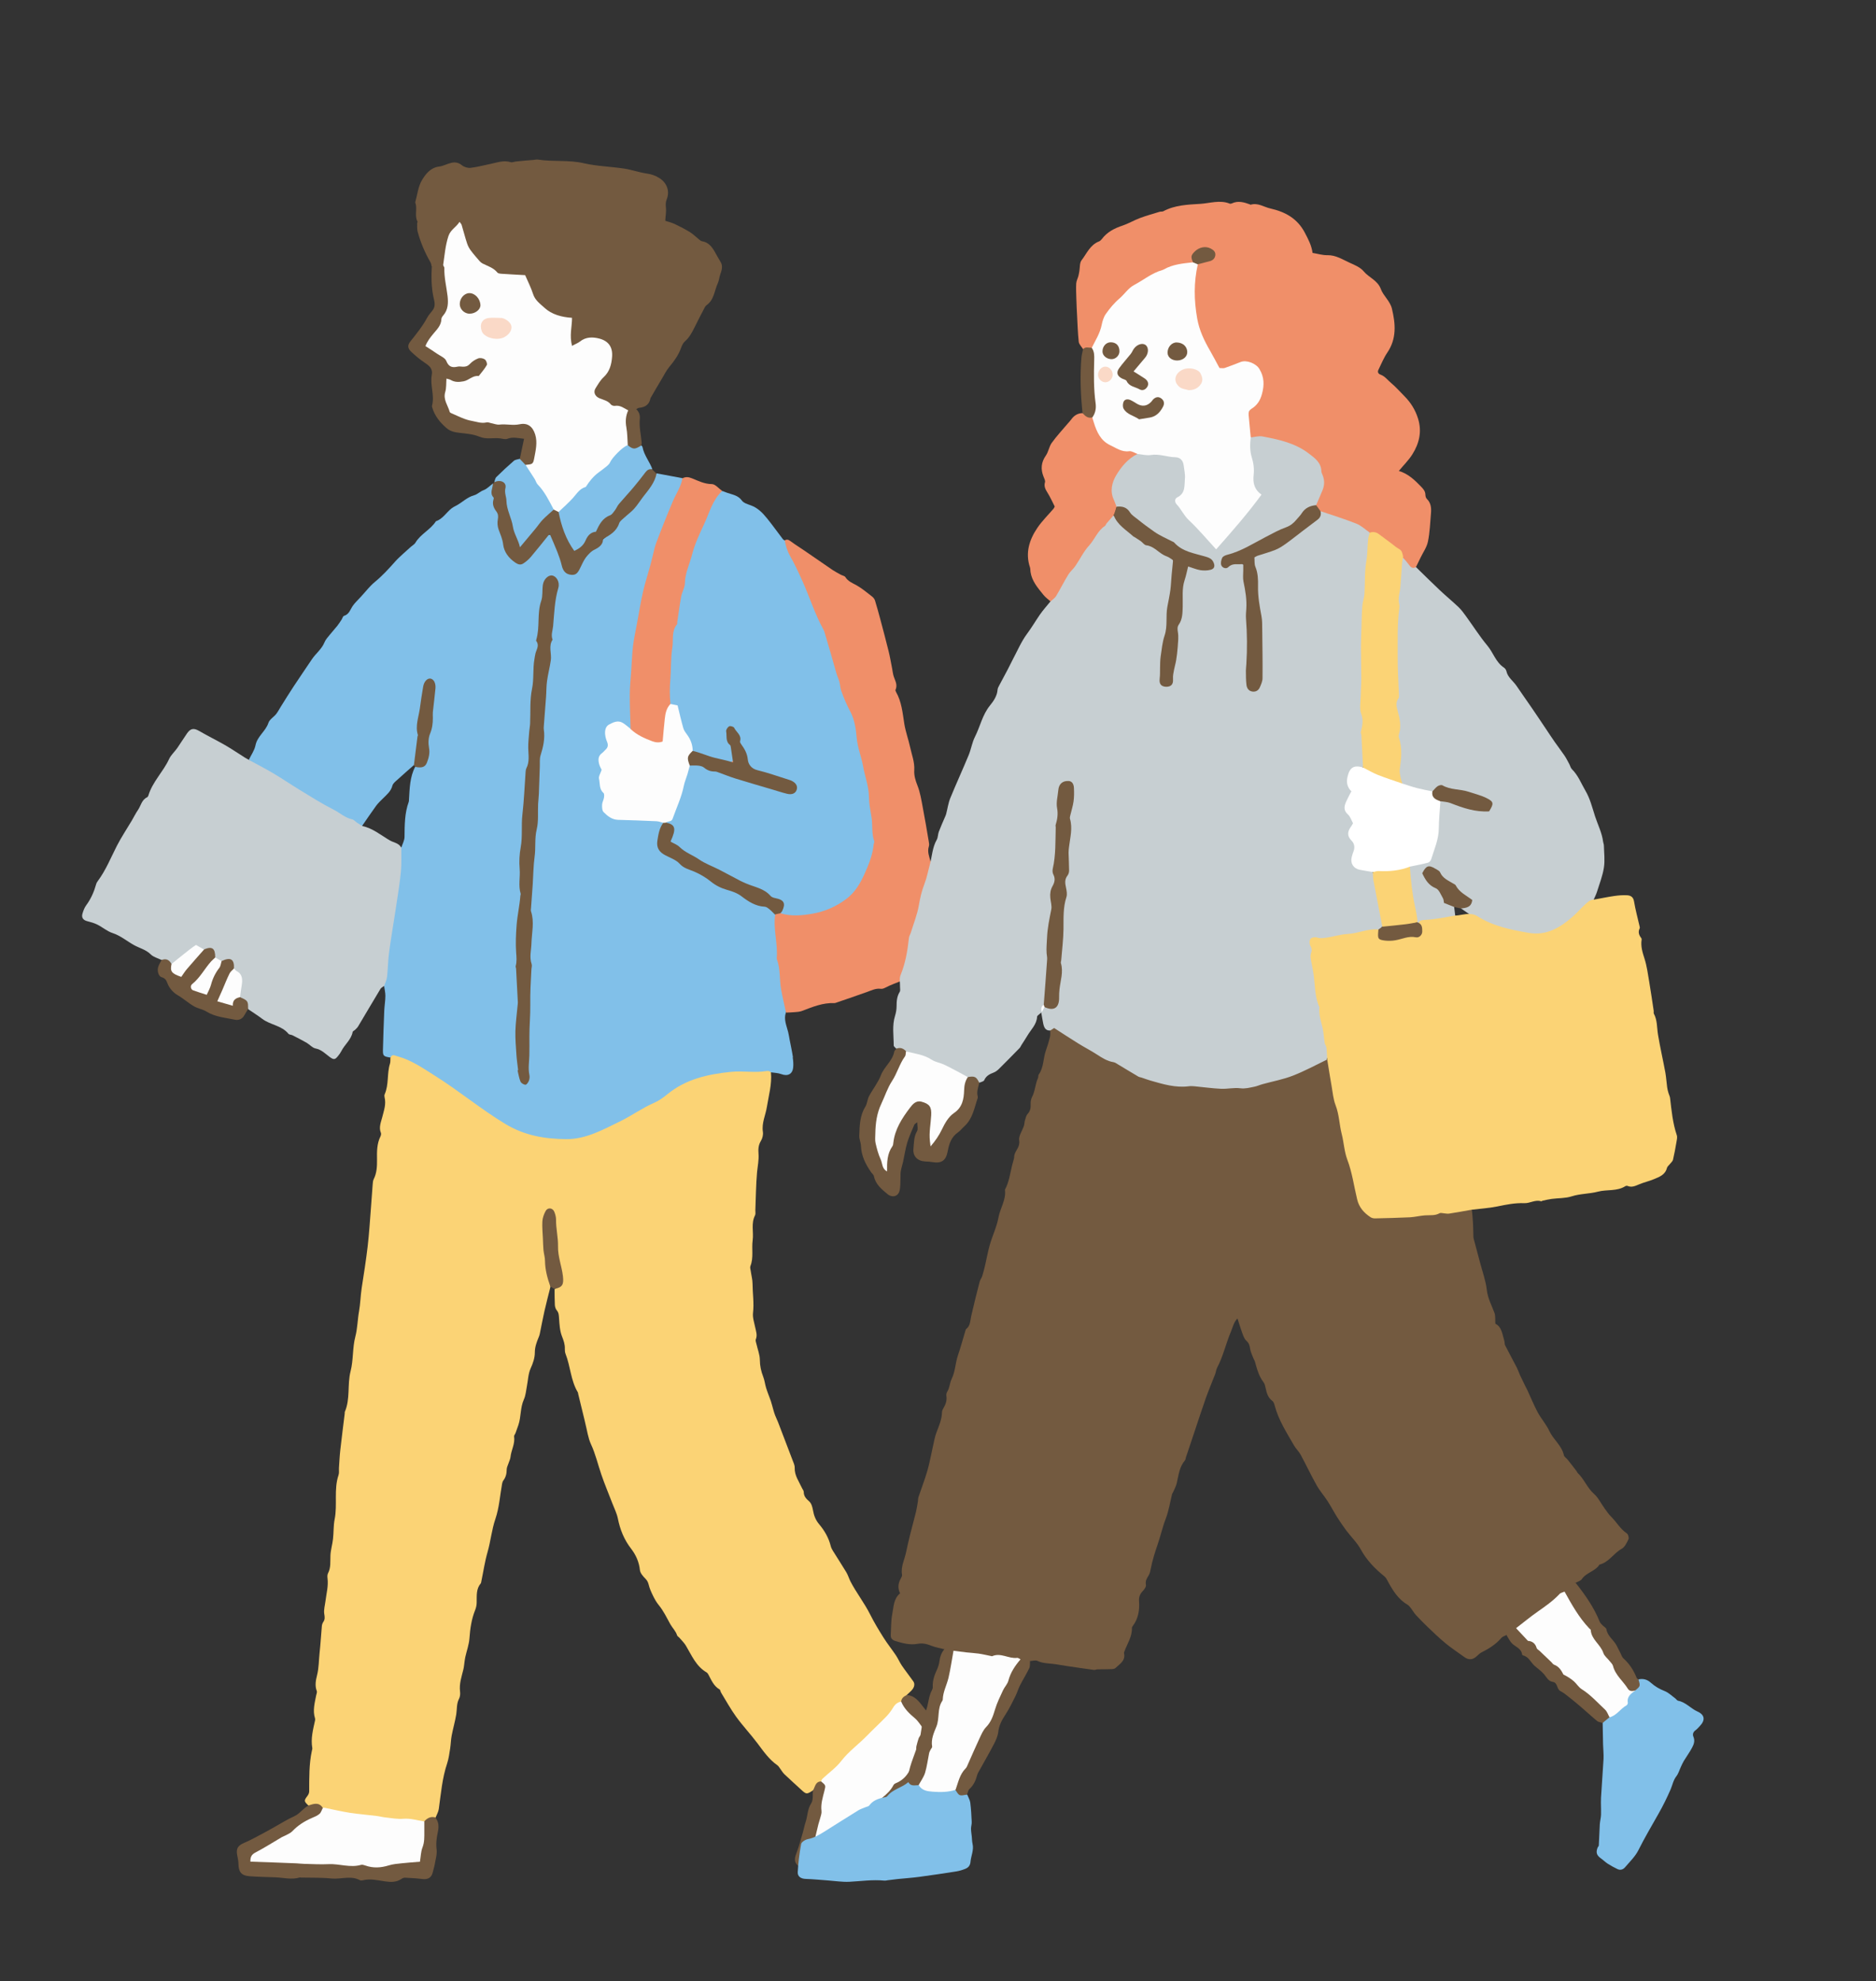 <?xml version="1.0" encoding="UTF-8"?>
<svg id="uuid-4bcb5a95-89ad-4fa1-b847-523568641a26" data-name="レイヤー 1" xmlns="http://www.w3.org/2000/svg" viewBox="0 0 321.33 339.34">
  <rect x="0" y="0" width="321.33" height="339.34" fill="#333333" stroke="none"/>
  <defs>
    <style>
      .uuid-f829dae5-0e17-48a9-8e5e-af6cda1df566 {
        fill: #81c0e9;
      }

      .uuid-7a78112b-0f51-43b6-b5e1-6c28a52f5e66 {
        fill: #fff;
      }

      .uuid-cfeaa1bc-1f30-4db8-a6f7-c92765ce8429 {
        fill: #fbd375;
      }

      .uuid-967de52f-ed6d-4052-a155-262a9837124d {
        fill: #fad9c7;
      }

      .uuid-51df179c-8c80-4832-970f-7c805c0c846c {
        fill: #f08f69;
      }

      .uuid-4a8beb07-0ebe-4e78-b216-0c2c02bcb7a5 {
        fill: #c7cfd2;
      }

      .uuid-7436aad7-6c87-4cf1-8b94-474e01dd0c37 {
        fill: #735a40;
      }

      .uuid-51ae9de9-7a3e-4e54-a441-912343ee300a {
        fill: #fdfdfd;
      }
    </style>
  </defs>
  <g>
    <path class="uuid-f829dae5-0e17-48a9-8e5e-af6cda1df566" d="M135.82,181.11c-.15-1.02-.38-2.02-.57-3.03-.08-.44-.15-.89-.26-1.33-.27-1.08-.77-2.13-.39-3.28.18-1.01-.01-1.99-.25-2.96-.53-2.19-.67-4.46-.88-6.68-.22-2.26-.58-4.54-.46-6.83-.41-1.16-1.18-1.88-2.44-2.05-.97-.13-1.79-.65-2.64-1.12-.66-.36-1.14-1.05-1.89-1.21-1.89-.4-3.42-1.43-5.02-2.44-2.13-1.35-4.47-2.34-6.63-3.69-1.27-.8-1.69-1.87-1.33-3.52.16-.73.69-1.35.64-2.14-.4-.61-1.04-.47-1.6-.46-2.01.03-4.01-.19-6.02-.29-1.96-.09-2.77-1.16-2.42-3.02.08-.42.2-.86-.04-1.23-1.19-1.8-.11-3.86-.68-5.73-.11-.35.19-.73.47-.98.87-.76,1.01-1.66.69-2.73-.23-.75-.24-1.55.51-2.04.77-.49,1.57-.45,2.36.08.34.24.68.69,1.21.34.47-1.69.18-3.4.18-5.11,0-2.43.11-4.85.27-7.26.18-2.68.91-5.28,1.29-7.93.54-3.79,1.63-7.46,2.8-11.06,1.09-3.35,2.21-6.77,4.01-9.87.28-.48.62-1.04.17-1.63-1.48-.28-2.95-.55-4.43-.83-.78.58-.69,1.65-1.32,2.33-1.61,1.74-2.66,3.99-4.71,5.34-.17.11-.34.28-.41.47-.66,1.93-2.57,2.79-3.82,4.19-1.13,1.27-2.45,2.35-3.18,3.94-.23.5-.65.77-1.21.71-.59-.06-1.06-.33-1.2-.94-.35-1.52-1.02-2.91-1.58-4.36-.55-1.44-1.02-1.53-2.04-.32-.81.96-1.62,1.91-2.39,2.91-.9,1.16-1.6,1.19-2.76.28-.41-.32-.71-.7-.92-1.17-.64-1.4-.64-3-1.36-4.39-.16-.32-.05-.74,0-1.12.05-.33.16-.72-.05-.98-.77-1-.61-2.22-.91-3.33-.16-.61.3-1.26-.18-1.82-.53.39-1.01.92-1.6,1.14-.6.22-1.08.73-1.59.86-1.25.34-2.08,1.27-3.16,1.82-.26.13-.52.27-.75.45-.9.72-1.5,1.8-2.67,2.2-.92,1.46-2.63,2.17-3.51,3.68-.16.27-.49.44-.74.66-.46.41-.93.82-1.39,1.25-.45.42-.91.83-1.32,1.29-1.09,1.23-2.19,2.44-3.48,3.5-.89.73-1.61,1.69-2.4,2.54-.47.52-1,1-1.4,1.57-.43.63-.61,1.44-1.5,1.71-.18.05-.26.4-.39.61-.25.37-.48.75-.75,1.09-.41.52-.87,1-1.28,1.52-.33.42-.73.83-.92,1.31-.47,1.17-1.49,1.91-2.16,2.91-1.04,1.56-2.11,3.1-3.14,4.67-.76,1.15-1.48,2.32-2.21,3.49-.26.41-.48.85-.78,1.23-.42.52-1.12.91-1.31,1.49-.47,1.45-1.91,2.29-2.22,3.86-.17.86-.74,1.64-1.13,2.46.87,1.07,2.17,1.44,3.3,2.12,4.36,2.63,8.67,5.35,13.1,7.85.95.53,1.83,1.28,2.98,1.44.03-.01.05-.03.08-.04-.02-.01-.04-.03-.06-.04.79-1.14,1.57-2.3,2.39-3.43.34-.47.78-.87,1.19-1.28.64-.64,1.35-1.2,1.6-2.17.11-.43.6-.78.96-1.11.88-.81,1.79-1.59,2.69-2.39.03,0,.06,0,.09,0,.03-.05.07-.09.1-.14.25-2.32.72-4.59.73-6.97,0-2.05.68-4.11.97-6.18.03-.25.14-.48.29-.69.15-.2.32-.4.61-.36.29.04.42.26.5.51.17.53.18,1.09.08,1.62-.45,2.42-.19,4.93-1.01,7.31-.19.54-.19,1.15-.12,1.74.24,2.27,0,2.72-1.98,3.4,0,0,0,0,0,.01-.93,1.77-.95,3.72-1.07,5.65,0,.12,0,.26-.04.37-.71,1.94-.7,3.96-.72,5.99,0,.62-.36,1.24-.56,1.86-.07-.03-.13-.06-.2-.09-.01.04-.02.09-.04.13-.1,1.33,0,2.67-.15,4.01-.62,5.07-1.64,10.07-2.24,15.14-.18,1.49-.2,2.99-.31,4.48.08.57.22,1.14.22,1.71,0,.82-.15,1.64-.19,2.47-.09,2.27-.18,4.53-.23,6.8-.02,1.01.11,1.11,1.23,1.29.19-.06.42-.21.56-.15,1.49.63,3.02,1.21,4.43,1.98,1.16.63,2.18,1.51,3.26,2.27.13.09.3.14.44.22.64.38,1.33.71,1.91,1.17,2.41,1.91,4.84,3.8,7.54,5.29,1.09.6,2.21,1.15,3.14,2.02.35.33.98.42,1.5.52,1.63.31,3.29.51,4.91.87,1.82.4,3.58.2,5.31-.33,3.33-1.03,6.44-2.54,9.45-4.27.54-.31,1.02-.75,1.59-.97,1.42-.55,2.64-1.41,3.86-2.3.87-.63,1.78-1.24,2.75-1.69,1.16-.55,2.34-1.06,3.68-1.18,1.06-.1,2.1-.64,3.15-.64,1.7,0,3.39-.35,5.11-.07.83.13,1.73-.13,2.6-.21.6.1,1.24.1,1.8.31,1.11.42,1.94.02,2.05-1.16.06-.57,0-1.17-.08-1.74Z"/>
    <path class="uuid-cfeaa1bc-1f30-4db8-a6f7-c92765ce8429" d="M132.05,183.69c.19,2.02-.38,3.93-.69,5.89-.22,1.42-.92,2.77-.69,4.28.08.5-.07,1.13-.34,1.57-.43.7-.47,1.42-.41,2.17.09,1.09-.15,2.15-.25,3.22-.19,2.15-.2,4.32-.29,6.48-.01.29.07.63-.05.87-.72,1.38-.22,2.86-.41,4.27-.2,1.47.19,2.97-.38,4.41-.1.24,0,.57.05.86.1.73.31,1.47.31,2.2.01,1.66.28,3.3.08,4.97-.09.8.2,1.64.37,2.46.14.69.41,1.35.11,2.08-.09.23.06.56.12.84.2.89.56,1.77.57,2.66.01,1.03.21,1.97.58,2.91.24.61.3,1.29.5,1.92.23.75.54,1.48.8,2.22.17.51.29,1.03.44,1.54.09.31.18.63.3.93.15.39.34.76.49,1.14.84,2.17,1.67,4.34,2.49,6.52.16.43.39.88.37,1.31-.04,1.34.73,2.34,1.24,3.46.1.23.31.45.31.68,0,.75.42,1.17.95,1.64.36.32.53.93.62,1.44.16.93.45,1.73,1.08,2.47.91,1.08,1.62,2.31,1.97,3.71.07.28.2.55.35.79.76,1.23,1.56,2.45,2.31,3.69.3.5.46,1.07.72,1.59,1.01,1.95,2.38,3.68,3.37,5.65.68,1.36,1.47,2.67,2.29,3.97.66,1.05,1.45,2.03,2.14,3.06.36.54.62,1.16.98,1.7.63.93,1.33,1.81,1.98,2.73.32.45.2,1.05-.31,1.58-.26.27-.54.51-.81.77-.25.51-.63.93-.98,1.37-.96.41-1.29,1.4-1.94,2.09-2,2.13-4.21,4.05-6.27,6.12-1.77,1.77-3.47,3.6-5.29,5.32-.77.21-.98,1.05-1.59,1.44-1.07.7-1.12.7-2.03-.14-.95-.87-1.91-1.74-2.84-2.62-.27-.25-.46-.59-.68-.88-.18-.23-.31-.51-.54-.67-1.42-.99-2.38-2.39-3.4-3.75-1.17-1.56-2.52-2.99-3.66-4.56-.95-1.31-1.73-2.75-2.58-4.13-.11-.18-.12-.47-.26-.55-1.01-.58-1.4-1.6-1.91-2.54-.08-.14-.18-.3-.32-.38-1.8-1.05-2.54-2.91-3.54-4.58-.29-.49-.72-.89-1.09-1.33-.13-.16-.37-.27-.42-.45-.23-.73-.79-1.25-1.14-1.87-.63-1.13-1.17-2.29-2-3.3-.39-.47-.7-1.03-.97-1.58-.31-.63-.6-1.27-.76-1.95-.11-.43-.28-.72-.59-1.03-.39-.39-.84-.92-.9-1.42-.14-1.39-.69-2.61-1.5-3.66-1.21-1.56-1.9-3.28-2.28-5.19-.18-.88-.6-1.71-.93-2.56-.63-1.66-1.33-3.29-1.9-4.97-.59-1.72-.99-3.5-1.77-5.18-.51-1.1-.66-2.37-.97-3.56-.04-.16-.07-.33-.11-.49-.37-1.53-.75-3.07-1.12-4.6-.02-.08-.01-.18-.05-.24-1.23-2.03-1.26-4.45-2.11-6.6-.1-.26-.13-.58-.12-.86.03-.77-.21-1.42-.49-2.14-.37-.94-.43-2.03-.5-3.06-.04-.52-.03-.96-.39-1.39-.2-.23-.31-.6-.33-.91-.05-.91-.04-1.81-.05-2.72,1-.57,1.29-1.37,1.06-2.52-.58-2.98-.98-5.99-1.07-9.03-.02-.63.04-1.64-.74-1.66-.91-.02-1.08,1.03-1.04,1.73.1,1.67.14,3.34.24,5,.13,2.05.59,4.03.85,6.06-.35,1.4-.72,2.8-1.04,4.21-.29,1.29-.53,2.6-.8,3.9-.04.2-.12.4-.2.59-.34.83-.64,1.62-.64,2.57,0,.93-.32,1.85-.73,2.75-.41.92-.43,2.01-.63,3.02-.15.77-.2,1.58-.52,2.28-.63,1.4-.46,2.94-.93,4.35-.16.47-.33.94-.5,1.41-.07.19-.27.39-.24.57.19,1.25-.5,2.34-.62,3.54-.04.36-.23.71-.34,1.06-.11.35-.31.71-.31,1.06,0,.7-.15,1.32-.57,1.88-.12.16-.18.37-.22.57-.36,2.01-.49,4.09-1.14,6-.64,1.87-.81,3.82-1.35,5.7-.47,1.63-.71,3.32-1.06,4.99-.03.12-.03.27-.1.36-.81.96-.68,2.1-.7,3.23,0,.45-.09.92-.26,1.34-.63,1.56-.86,3.18-.98,4.86-.08,1.06-.46,2.1-.7,3.15-.06.28-.1.56-.14.84-.07.44-.09.89-.2,1.32-.3,1.25-.74,2.46-.57,3.79.05.4.01.88-.17,1.23-.45.86-.34,1.79-.48,2.68-.2,1.22-.55,2.41-.78,3.62-.14.72-.15,1.47-.26,2.2-.14.86-.24,1.73-.51,2.55-.86,2.55-1.07,5.21-1.44,7.84-.07.51-.37,1-.56,1.49-.72.28-1.37.73-2.14.87-3.92-.21-7.81-.72-11.7-1.2-1.77-.22-3.57-.42-5.28-1.04-.75-.66-1.71-.55-2.6-.67-.84-.78-.84-.87-.22-1.69.16-.21.3-.51.3-.77.01-2.33-.04-4.66.46-6.96.04-.16.1-.34.07-.49-.28-1.61.13-3.14.47-4.69.03-.12.03-.26,0-.37-.43-1.35-.05-2.65.2-3.96.05-.24.18-.53.1-.73-.36-.92-.16-1.87.05-2.72.32-1.27.29-2.54.43-3.81.17-1.53.25-3.07.39-4.6.02-.24.11-.49.24-.69.32-.45.26-.86.17-1.39-.11-.7.12-1.46.21-2.2.16-1.3.52-2.58.35-3.91-.04-.28-.03-.62.09-.86.51-.97.36-2.01.41-3.04.04-.95.34-1.88.44-2.83.13-1.12.06-2.26.28-3.36.5-2.51-.17-5.11.67-7.59.13-.38.04-.83.07-1.25.07-1.04.12-2.08.24-3.12.23-2.07.5-4.13.75-6.19.01-.08-.02-.18.01-.25.97-2.23.4-4.68.99-6.96.5-1.96.31-4,.81-5.91.38-1.45.38-2.93.64-4.38.23-1.27.25-2.63.45-3.95.37-2.39.75-4.78,1.03-7.18.25-2.14.38-4.3.55-6.45.11-1.35.19-2.7.3-4.06.03-.33.04-.69.18-.97.53-1.05.58-2.16.57-3.3-.02-1.37-.05-2.76.6-4.05.08-.17.13-.43.06-.59-.39-.94.02-1.84.24-2.7.28-1.13.69-2.21.39-3.4-.04-.16-.04-.35.02-.5.74-1.68.37-3.55.91-5.26.1-.31.05-.67.07-1,.28-.73.8-.35,1.23-.24,2.39.64,4.37,2.05,6.43,3.34,4.13,2.6,7.88,5.74,12.08,8.27,3.31,1.99,6.79,2.54,10.39,2.57,3.36.03,6.35-1.65,9.32-3.1,1.95-.96,3.71-2.25,5.72-3.12.84-.36,1.6-.92,2.31-1.5,3.15-2.57,6.89-3.4,10.82-3.8,2.04-.21,4.08.19,6.11-.14.29-.05.59,0,.81.23Z"/>
    <path class="uuid-4a8beb07-0ebe-4e78-b216-0c2c02bcb7a5" d="M42.66,130.18c1.38.75,2.78,1.47,4.13,2.27,1.54.91,3.01,1.92,4.54,2.85,1.92,1.17,3.82,2.38,5.82,3.39,1.06.53,1.95,1.4,3.16,1.65.3.06.54.37.81.56.3.2.62.4.93.59,1.81.38,3.2,1.58,4.73,2.47.66.38,1.56.44,1.96,1.25-.02,1.37.06,2.75-.07,4.11-.19,1.98-.53,3.95-.82,5.93-.17,1.19-.38,2.38-.56,3.57-.24,1.56-.5,3.12-.69,4.68-.15,1.28-.16,2.58-.31,3.86-.06.52-.32,1.02-.49,1.52-.21.17-.5.29-.63.5-1.29,2.14-2.55,4.29-3.83,6.43-.12.21-.32.38-.49.56-.15.15-.42.25-.45.41-.25,1.32-1.36,2.13-1.93,3.26-.15.3-.35.57-.56.83-.52.67-.75.68-1.44.18-.76-.56-1.4-1.26-2.43-1.46-.55-.11-1-.67-1.53-.98-.79-.45-1.61-.87-2.42-1.28-.22-.11-.56-.09-.69-.26-1.17-1.43-3.09-1.5-4.47-2.54-.79-.6-1.63-1.12-2.45-1.68-.15-.94-.8-1.54-1.48-2.11-.16-.39-.21-.82-.09-1.21.41-1.35.12-2.49-.89-3.46q-.46-1.61-2.15-1.32c-.44-.06-.81-.26-1.07-.62-.19-1.03-.62-1.75-1.85-1.38-1.15-.64-2.04-.25-2.97.58-.78.7-1.4,1.68-2.59,1.83-.46-.5-1.02-.76-1.71-.72-.63-.31-1.39-.49-1.86-.96-.83-.83-1.93-1.07-2.88-1.6-1.22-.68-2.29-1.61-3.67-2.06-.92-.3-1.71-1-2.59-1.44-.54-.27-1.15-.44-1.74-.59-.67-.17-1.02-.59-.82-1.28.15-.52.35-1.05.67-1.48.8-1.09,1.32-2.29,1.68-3.58.05-.2.17-.39.29-.55,1.37-1.85,2.22-3.98,3.26-6.02.76-1.48,1.69-2.87,2.54-4.3.36-.61.67-1.25,1.06-1.82.51-.74.64-1.75,1.57-2.19.1-.05.19-.18.22-.29.7-2.36,2.54-4.07,3.55-6.26.32-.7.96-1.25,1.41-1.9.57-.82,1.09-1.67,1.66-2.49.62-.9,1.18-.95,2.11-.41,1.44.84,2.94,1.57,4.39,2.4,1.19.69,2.32,1.46,3.48,2.19.21.13.43.24.65.35Z"/>
    <path class="uuid-f829dae5-0e17-48a9-8e5e-af6cda1df566" d="M123.71,84.09c.27.1.54.21.81.31.91.33,1.9.42,2.56,1.35.3.42.98.61,1.52.81,1.2.43,2.03,1.3,2.79,2.24.94,1.16,1.8,2.37,2.71,3.56.07.09.2.14.3.21.76.59.66,1.58,1.11,2.34,2.1,3.54,3.31,7.49,5.06,11.2,1.5,3.2,2.2,6.65,3.34,9.96.42,1.21.44,2.59,1.05,3.73.9,1.67,1.44,3.43,1.83,5.27,1.25,5.87,2.75,11.69,3.06,17.75.31,6.18-3.4,12.51-9.71,13.83-2.07.43-4.19.89-6.3.07-.42-.41-.03-.78.07-1.15.14-.56.07-1.15-.49-1.26-1.63-.31-2.64-1.73-4.21-2.16-1.49-.41-2.86-1.12-4.16-2.01-1.24-.84-2.78-1.11-4.09-1.88-1.87-1.09-3.73-2.21-5.53-3.41-.59-.4-.88-.89-.52-1.59.56-1.09.15-1.82-.86-2.32,1.49-1.51,1.99-3.5,2.51-5.44.4-1.5.87-2.94,1.48-4.36.7-.46,1.49-.42,2.17-.1,2.08,1,4.31,1.61,6.5,2.24,2.25.65,4.51,1.27,6.69,2.14.47.19.98.24,1.47.31.49.06.96,0,1.14-.54.2-.6-.17-.95-.65-1.19-.68-.33-1.39-.59-2.11-.8-1.16-.34-2.34-.64-3.51-.98-1.2-.35-1.82-1.14-2-2.31-.09-.6-.26-1.14-.62-1.62-.39-.51-.68-1.06-.65-1.72,0-.17-.04-.35-.13-.48-.34-.49-.58-1.36-1.31-1.09-.68.25-.37,1.09-.18,1.57.48,1.22.94,2.41.74,3.75-.06.12-.16.21-.28.27-.45.17-.92.1-1.34-.05-1.77-.64-3.71-.77-5.36-1.79-.48-1.23-.94-2.45-1.71-3.55-.52-.74-.81-1.67-.8-2.59,0-1.03-.43-1.62-1.33-1.97-.33-.51-.41-1.09-.4-1.68.06-3.55.13-7.13.77-10.6.51-2.77,1.02-5.57,1.72-8.32.7-2.76,1.49-5.47,2.47-8.13.72-1.96,1.68-3.82,2.5-5.74.37-.86.84-1.75,1.88-2.06Z"/>
    <path class="uuid-7436aad7-6c87-4cf1-8b94-474e01dd0c37" d="M73.94,45.67c-.06-.24-.07-.5-.19-.71-.96-1.66-1.71-3.41-2.21-5.26-.13-.47-.07-.98-.09-1.48,0-.08.1-.18.07-.23-.49-.93-.12-1.95-.28-2.91-.03-.16-.13-.34-.1-.48.35-1.28.49-2.68,1.15-3.77.62-1.02,1.45-2.12,2.92-2.3.73-.09,1.41-.49,2.14-.65.61-.13,1.2-.04,1.76.42.38.31,1.01.51,1.5.45,1.15-.13,2.29-.45,3.43-.68,1.13-.23,2.24-.67,3.44-.29.25.08.56-.08.85-.11.5-.06,1-.1,1.49-.15.53-.05,1.07-.09,1.6-.13.25-.02.51-.09.75-.05,2.59.4,5.22.02,7.82.62,2.26.52,4.62.57,6.93.92,1.27.19,2.5.64,3.77.83.85.12,1.59.36,2.31.83,1.21.79,1.76,2.19,1.21,3.57-.2.49-.21.92-.15,1.43.08.68-.06,1.39-.11,2.28.44.15,1.04.29,1.59.54.9.42,1.78.88,2.62,1.39.53.32.97.78,1.46,1.17.19.15.39.37.62.4,1.12.18,1.71.97,2.22,1.86.31.54.59,1.1.93,1.63.51.79.2,1.52-.05,2.28-.15.47-.19.98-.39,1.42-.59,1.27-.62,2.84-1.92,3.76-.13.09-.24.23-.31.37-.6,1.15-1.2,2.3-1.77,3.46-.43.86-.86,1.7-1.62,2.36-.33.28-.54.75-.69,1.17-.43,1.2-1.16,2.21-1.97,3.18-.5.6-.86,1.31-1.26,1.99-.62,1.03-1.22,2.07-1.82,3.11-.06.11-.16.21-.18.33-.2,1.08-.92,1.52-1.95,1.62-.15.01-.3.14-.45.22-.44.34-.96.36-1.48.38-1.61-.53-3.25-.99-4.74-1.86-1.29-.75-1.55-1.52-.68-2.73.49-.68.95-1.38,1.47-2.03.83-1.04,1.05-2.28.87-3.57-.23-1.7-2.66-2.63-4.5-1.77-2.34,1.09-2.5.98-2.5-1.62,0-.66.2-1.32.09-2.07-2.13-.38-4.04-1.19-5.54-2.86-.65-.73-1.03-1.53-1.28-2.41-.49-1.67-1.61-2.26-3.26-2.33-3.84-.16-6.22-2.42-7.82-5.69-.4-.82-.7-1.69-.91-2.68-1.34.59-1.69,1.73-1.96,2.91-.26,1.18-.3,2.41-.72,3.56-.66.33-1.35.48-2.09.34Z"/>
    <path class="uuid-51df179c-8c80-4832-970f-7c805c0c846c" d="M133.69,156.43c1.81.57,3.66.39,5.45.08,2.15-.37,4.15-1.24,5.91-2.6,1.4-1.08,2.26-2.54,2.97-4.09.76-1.67,1.46-3.37,1.63-5.23.02-.16.15-.35.1-.48-.49-1.34-.25-2.75-.47-4.12-.19-1.15-.43-2.31-.44-3.46-.02-1.83-.69-3.5-1-5.25-.3-1.68-.97-3.25-1.11-4.98-.12-1.48-.38-3.06-1.05-4.34-.62-1.18-1.15-2.37-1.58-3.61-.18-.5-.19-1.06-.33-1.58-.13-.47-.35-.92-.49-1.39-.34-1.15-.65-2.32-.99-3.47-.36-1.24-.72-2.48-1.09-3.71-.04-.12-.09-.24-.15-.35-1.45-2.62-2.34-5.49-3.56-8.21-.66-1.48-1.34-2.97-2.15-4.38-.49-.86-.75-1.75-.93-2.69.38-.25.67-.11,1.01.14.77.57,1.58,1.07,2.37,1.61,1.61,1.11,3.21,2.22,4.83,3.32.45.3.94.55,1.41.81.25.14.63.19.76.39.47.75,1.21,1.02,1.93,1.42.94.53,1.77,1.24,2.63,1.9.22.17.44.43.52.69.33,1.06.62,2.14.91,3.21.48,1.8.96,3.61,1.41,5.42.25,1,.42,2.03.62,3.04.07.37.11.74.2,1.1.21.83.81,1.59.38,2.53-.04.09.02.25.08.36.98,1.71,1.13,3.62,1.43,5.5.22,1.34.7,2.64.99,3.97.28,1.3.79,2.55.71,3.92-.06.92.2,1.78.55,2.66.47,1.19.67,2.49.91,3.76.37,1.92.69,3.86,1.02,5.79.05.29.11.61.02.87-.29.9.05,1.69.27,2.53.33,1.27.92,2.47.66,3.9-.14.75.29,1.61.43,2.42.09.53.11,1.07.16,1.61.08.95.12,1.91.25,2.85.19,1.43.16,2.81-.49,4.14-.16.33-.25.71-.33,1.08-.28,1.39-1.28,2.14-2.37,2.89-1.88,1.3-4.12,1.78-6.11,2.81-.21.11-.49.2-.72.16-.84-.11-1.54.26-2.28.52-1.75.63-3.51,1.23-5.27,1.83-.12.04-.24.1-.36.1-2-.09-3.78.66-5.59,1.35-.38.14-.81.17-1.22.2-.5.05-1,.05-1.5.08-.28-1.33-.6-2.66-.84-4-.31-1.71-.09-3.49-.73-5.16-.01-.04-.02-.08-.02-.12.23-2.52-.64-5.01-.26-7.54.28-.23.58-.35.95-.21Z"/>
    <path class="uuid-51df179c-8c80-4832-970f-7c805c0c846c" d="M123.71,84.09c-1.7,1.57-2.21,3.8-3.15,5.78-.78,1.65-1.56,3.34-2.01,5.09-.42,1.64-1.21,3.19-1.24,4.96-.01.75-.49,1.48-.63,2.25-.27,1.46-.46,2.94-.68,4.41-.02.12.02.28-.04.36-.98,1.18-.59,2.66-.8,3.98-.29,1.8-.19,3.66-.34,5.48-.12,1.4-.13,2.79.02,4.18-.54,1.9-.87,3.83-.93,5.8-.02.49-.22.87-.77,1.02-1.3.36-4.49-1.18-5.12-2.5-.06-1.96-.16-3.92-.15-5.88,0-1.37.16-2.74.25-4.12.1-1.43.14-2.87.31-4.29.16-1.32.46-2.63.7-3.94.33-1.76.6-3.53,1-5.27.35-1.54.85-3.05,1.26-4.57.26-.96.48-1.94.72-2.91.08-.32.18-.63.29-.93.4-1.05.79-2.09,1.21-3.13.54-1.35,1.08-2.7,1.65-4.03.56-1.29,1.39-2.47,1.63-3.9.55-.29,1.03-.24,1.63,0,1.09.44,2.14.98,3.41.99.59,0,1.18.76,1.77,1.17Z"/>
    <path class="uuid-7436aad7-6c87-4cf1-8b94-474e01dd0c37" d="M52.85,309.25c.88-.27,1.78-.62,2.44.42.42.79-.11,1.21-.68,1.5-3.57,1.84-6.62,4.53-10.24,6.29-.36.18-.79.34-.81.87.36.42.85.31,1.28.29,3.31-.09,6.6.36,9.9.34,2.38-.02,4.79.04,7.11.31,2.96.34,5.72-.53,8.58-.63.93-.04,1.3-.55,1.44-1.41.22-1.32.47-2.63.4-3.98-.02-.45-.05-.94.39-1.26.51-.56,1.1-.9,1.89-.69.61.74.64,1.59.45,2.48-.21.98-.35,1.93-.22,2.97.11.86-.18,1.77-.33,2.66-.07.41-.22.8-.3,1.2-.21.99-.81,1.37-1.81,1.25-.99-.13-1.98-.18-2.98-.23-.19-.01-.41.08-.58.2-.9.62-1.9.57-2.9.42-1.24-.19-2.46-.49-3.72-.18-.16.04-.36.06-.49,0-1.58-.87-3.27-.14-4.9-.3-1.71-.18-3.45-.12-5.18-.16-.08,0-.17-.04-.25-.02-1.37.42-2.74.04-4.1-.02-1.5-.07-3.01-.07-4.5-.19-1.4-.11-1.87-.72-1.9-2.11,0-.49-.11-.99-.21-1.47-.23-1.16.12-1.68,1.18-2.13,1.13-.48,2.21-1.1,3.31-1.67.63-.33,1.24-.69,1.86-1.03,1.14-.63,2.24-1.34,3.43-1.87.96-.44,1.5-1.36,2.42-1.82Z"/>
    <path class="uuid-7436aad7-6c87-4cf1-8b94-474e01dd0c37" d="M73.94,45.67c.65-.06,1.24-.71,1.95-.21.56.19.53.69.58,1.14.11.96.19,1.92.42,2.85.7,2.93-.6,5.29-2.06,7.61-.22.35-.54.64-.8.96-.55.7-.48,1.26.3,1.77.98.64,1.94,1.28,2.73,2.19.56.65,2.35.58,3.3-.01.42-.27.79-.62,1.25-.83.63-.29,1.23-.25,1.73.27.45.48.51,1.07.21,1.63-.44.82-.94,1.6-1.97,1.79-.21.04-.42.08-.6.18-1.28.75-2.62,1.05-4.12.46-.14.98-.32,1.84-.25,2.71.16,1.87,1.41,2.74,3.05,3.2,2.96.82,5.99,1.06,9.04.89,2.16-.12,3.52.91,3.58,3.06.03,1.08-.15,2.17-.41,3.23-.23.92-.75,1.5-1.8,1.29-.57-.24-1.18-.44-1.03-1.27.24-1.12.48-2.25.72-3.42-1.06-.12-1.93-.36-2.85,0-.35.14-.82-.01-1.23-.07-1.18-.15-2.36.22-3.57-.29-1.04-.44-2.25-.53-3.39-.66-.82-.09-1.57-.25-2.2-.78-1.15-.98-2.07-2.12-2.5-3.6-.02-.08-.05-.17-.03-.25.5-1.77-.37-3.53-.03-5.3.19-.99-.35-1.51-1.11-2.01-.86-.57-1.67-1.24-2.42-1.95-.63-.6-.65-1.12-.13-1.78,1.04-1.3,2.09-2.6,2.88-4.08.26-.49.69-.89,1-1.36.5-.75.18-1.53.03-2.3-.33-1.68-.35-3.38-.25-5.08Z"/>
    <path class="uuid-7436aad7-6c87-4cf1-8b94-474e01dd0c37" d="M154.36,291.46c.05-.6.48-.89.96-1.12,1.06.05,1.76.72,2.37,1.47.81,1,1.51,2.04,2.51,2.92.99.86,1.64,2.12,2.38,3.23.44.65.22,1.37-.39,1.89-.76.64-1.51,1.29-2.25,1.96-.17.15-.31.4-.34.63-.17,1.03-.87,1.7-1.62,2.3-1.04.82-2.22,1.48-2.87,2.71-.06.1-.16.22-.27.26-1.83.67-2.59,2.48-3.95,3.66-1.17,1.02-2.25,2.15-3.38,3.24-.06.06-.16.08-.2.15-.66,1.21-1.8,1.94-2.78,2.84-1.14,1.04-2.2,2.16-3.34,3.19-1.09.99-1.87.92-2.93-.08-.36-.34-.79-.6-1.2-.87-.97-.62-1.09-1.25-.67-2.34.45-1.14.75-2.34,1.1-3.53.18-.6.28-1.22.48-1.81.38-1.08.31-2.26.99-3.29.36-.56.21-1.45.29-2.19.38-.59.38-1.52,1.39-1.54,1.05-.03,1.08.7.96,1.42-.58,3.62-1.15,7.25-2.28,10.76-.1.31-.22.65.28,1.08,1.08-1.09,2.35-2.01,3.32-3.25.52-.66,1.11-1.24,1.82-1.7,1.39-.89,2.36-2.23,3.56-3.33,2.08-1.9,3.92-4.07,6.21-5.76.61-.45,1.07-1.05,1.42-1.73.59-1.16,1.32-2.22,2.24-3.16,1.01-1.03.96-1.51.08-2.71-.82-1.12-1.68-2.16-2.78-3.04-.68-.54-1.27-1.24-1.13-2.25Z"/>
    <path class="uuid-7436aad7-6c87-4cf1-8b94-474e01dd0c37" d="M112.47,81.09c-.32,1.62-1.38,2.81-2.35,4.06-.5.65-.94,1.37-1.49,1.98-.5.56-1.12,1-1.67,1.51-.33.31-.78.61-.91,1-.45,1.36-1.54,2.01-2.76,2.67.03.94-.65,1.44-1.42,1.82-1.3.64-1.88,1.86-2.44,3.05-.46.98-.77,1.35-1.58,1.28-.92-.08-1.4-.62-1.63-1.59-.19-.81-.47-1.59-.77-2.37-.37-.96-.8-1.89-1.3-3.07-1.15,1.43-2.17,2.72-3.23,3.97-.36.43-.82.81-1.29,1.12-.46.3-.88.18-1.37-.15-1.14-.78-1.93-1.83-2.08-3.13-.11-.94-.48-1.71-.78-2.55-.19-.53-.23-1.17-.13-1.72.1-.55.06-.95-.27-1.39-.44-.58-.71-1.23-.48-1.99.03-.12.08-.3.03-.36-.74-.76-.13-1.58-.13-2.37,0,0,0,.01,0,.01.1-.07.19-.16.25-.27h-.01c.3-.4.6-.88,1.21-.59.65.31,1.09.9,1.01,1.6-.15,1.41.14,2.84.54,4.04.57,1.71.66,3.62,1.92,5.35.84-1.54,2.15-2.56,3.17-3.85.61-.78,1.17-1.63,2.19-1.95.39.02.75.13,1.07.36.41.73.68,1.52.81,2.35.2,1.27.99,2.29,1.46,3.45.2.49.58.56,1,.21.26-.22.51-.45.67-.74.88-1.59,2.27-2.83,3.54-3.96,1.96-1.74,3.25-4,5.15-5.74.73-.67,1.12-1.67,1.85-2.36.42-.4.82-.92,1.48-.34.24.24.49.47.73.71Z"/>
    <path class="uuid-f829dae5-0e17-48a9-8e5e-af6cda1df566" d="M111.74,80.39c-.51-.11-.87.09-1.18.5-.65.86-1.32,1.72-2.02,2.55-.82.98-1.7,1.91-2.53,2.89-.27.32-.42.73-.67,1.06-.25.33-.51.75-.85.88-1.32.49-1.86,1.6-2.42,2.81-.9.07-1.43.69-1.77,1.49-.37.87-1.04,1.39-1.94,1.79-1.45-2-2.21-4.27-2.69-6.67-.1-.39.12-.66.37-.88,1.31-1.14,2.36-2.55,3.81-3.57,1.01-.71,1.54-1.99,2.61-2.68,1.57-1.01,2.36-2.77,3.82-3.88.37-.28.65-.65,1.18-.55.77.5,1.59.28,2.41.16.07.11.17.2.19.32.27,1.39,1.22,2.48,1.69,3.78Z"/>
    <path class="uuid-7436aad7-6c87-4cf1-8b94-474e01dd0c37" d="M27.68,164.44q1.11-.44,1.69.68c.24.23.12.56.23.82.38.91,1.07.95,1.79.31,1.27-1.13,2.11-2.66,3.55-3.62,1.4-.59,1.94-.21,1.92,1.39-.86,1.63-2.21,2.89-3.27,4.36-.14.2-.37.33-.4.6.16.41.56.49.88.64,1.02.48,1.35.37,1.65-.69.45-1.58,1.29-2.96,2.21-4.29,1.54-.76,2.23-.36,2.14,1.24-.69,1.37-1.07,2.87-1.88,4.19-.25.4-.66.93-.06,1.32.52.34,1.15.55,1.69-.1.32-.39.67-.79,1.27-.49,1.38.59,1.44.68,1.39,2.05-.21.35-.43.7-.63,1.06-.35.64-.96.89-1.59.76-1.65-.35-3.37-.46-4.88-1.39-.65-.41-1.48-.52-2.15-.91-.97-.56-1.8-1.33-2.79-1.9-.76-.44-1.47-1.21-1.81-2.17-.14-.4-.39-.76-.93-.91-.57-.15-.83-1.13-.58-1.84.14-.39.37-.75.56-1.12Z"/>
    <path class="uuid-f829dae5-0e17-48a9-8e5e-af6cda1df566" d="M94.85,87.29c-.63.57-1.29,1.11-1.88,1.72-.46.47-.82,1.04-1.25,1.55-.84,1.01-1.69,2.02-2.66,3.18-.28-1.32-1.01-2.26-1.21-3.54-.23-1.49-1.08-2.85-1.11-4.47-.01-.67-.37-1.31-.17-2.12.25-1-.85-1.54-1.91-1.01.11-.3.15-.68.35-.88.97-.96,1.97-1.89,3-2.78.25-.22.67-.24,1.01-.35.33.35.66.7.99,1.05.25.15.57.23.71.5,1.23,2.27,2.99,4.2,4.09,6.55.09.19.11.4.03.61Z"/>
    <path class="uuid-7436aad7-6c87-4cf1-8b94-474e01dd0c37" d="M94.26,220.35c-.5-1.42-.89-2.85-.91-4.37,0-.61-.2-1.22-.26-1.84-.06-.66-.07-1.32-.1-1.98-.04-.99-.15-1.99-.09-2.97.04-.6.27-1.23.56-1.76.36-.65,1.19-.56,1.48.13.17.42.3.89.3,1.34-.02,1.54.37,3.07.34,4.56-.04,1.81.64,3.41.84,5.13.16,1.42-.05,1.91-1.45,2.19-.24-.14-.47-.28-.71-.42Z"/>
    <path class="uuid-7436aad7-6c87-4cf1-8b94-474e01dd0c37" d="M109.86,76.29c-1.14.72-1.39.72-2.33-.02-.74-1.47-.72-3.06-.73-4.64,0-.53.18-1.08.79-1.32.46-.08.92-.15,1.39-.23.48.46.67,1.01.61,1.67-.13,1.36.19,2.7.32,4.04.02.16-.03.33-.05.49Z"/>
    <path class="uuid-51df179c-8c80-4832-970f-7c805c0c846c" d="M84.67,82.59c-.08.09-.16.18-.25.27.08-.09.16-.18.25-.27Z"/>
    <path class="uuid-51ae9de9-7a3e-4e54-a441-912343ee300a" d="M154.36,291.46c.49,1.2,1.38,2.05,2.36,2.87.55.47.94,1.14,1.39,1.72.37.48.73.96,1.07,1.46.48.69.15,1.18-.34,1.74-.85.97-1.61,2.02-2.39,3.05-.37.49-.66,1.05-1.01,1.55-.49.7-1.12,1.22-1.91,1.55-.19.08-.41.2-.49.37-.88,1.73-2.69,2.52-3.92,3.91-.92,1.05-1.96,1.99-2.96,2.97-.35.34-.75.63-1.1.97-.9.86-1.79,1.73-2.69,2.6-.96.92-1.92,1.84-2.94,2.82-.54-.54-.75-.98-.49-1.76.51-1.57.84-3.2,1.24-4.81.09-.35.22-.7.31-1.05.1-.4.27-.82.22-1.21-.15-1.2.21-2.3.49-3.42.24-.97.28-.96-.56-1.66.07-.15.12-.33.23-.44,1.08-1.02,2.34-1.9,3.23-3.06,1.29-1.66,2.98-2.86,4.42-4.34,1.07-1.1,2.2-2.14,3.27-3.24.46-.48.87-1.02,1.21-1.59.33-.55.75-.88,1.36-1Z"/>
    <path class="uuid-51ae9de9-7a3e-4e54-a441-912343ee300a" d="M72.68,311.98c0,.58,0,1.17,0,1.75,0,.91.04,1.81-.31,2.71-.29.73-.29,1.58-.44,2.45-1.14.1-2.13.16-3.11.27-.74.08-1.51.14-2.22.36-1.36.42-2.68.5-4.03.02-.23-.08-.51-.17-.73-.11-1.86.54-3.69-.21-5.54-.12-1.39.07-2.8-.02-4.2-.05-.45-.01-.89-.07-1.34-.09-1.29-.06-2.57-.1-3.86-.15-1.32-.05-2.64-.09-4.01-.14-.02-.77.17-1.2.85-1.56,1.54-.8,3-1.74,4.5-2.62.21-.12.45-.19.66-.31.39-.22.85-.39,1.15-.7.96-1.02,2.1-1.74,3.37-2.29.45-.19.94-.39,1.3-.7.28-.24.39-.68.58-1.03.13,0,.25-.03.37,0,1.41.28,2.82.62,4.24.84,1.52.23,3.05.35,4.57.54.53.06,1.05.21,1.58.26,1.02.11,2,.31,3.07.22,1.16-.1,2.37.29,3.55.46Z"/>
    <path class="uuid-51ae9de9-7a3e-4e54-a441-912343ee300a" d="M108.03,124.89c1.04.99,2.32,1.56,3.64,2.06.59.22,1.19.31,1.83.06.12-1.29.22-2.56.36-3.82.1-.95.27-1.89.98-2.61.47.1.94.19,1.22.25.35,1.44.63,2.67.98,3.89.12.42.41.8.67,1.15.61.83.93,1.74.94,2.76-.45.79-.41,1.67-.5,2.52-.13.48-.25.96-.39,1.43-.2.67-.49,1.33-.63,2.01-.39,1.97-1.26,3.77-1.92,5.65-.21.6-.8.34-1.1.67-.15.17-.31.19-.48.04-.39-.1-.77-.26-1.16-.28-2.2-.1-4.4-.18-6.6-.24-1.06-.03-1.81-.65-2.48-1.32-.26-.26-.28-.84-.26-1.27.01-.4.25-.79.32-1.2.04-.27.07-.68-.08-.81-.77-.67-.58-1.62-.77-2.44-.1-.4.25-.91.45-1.53-.09-.19-.28-.51-.39-.86-.22-.75-.28-1.49.49-2.03.2-.14.35-.36.54-.53.44-.38.52-.81.3-1.35-.16-.38-.28-.79-.33-1.2-.09-.69.04-1.45.65-1.78.7-.37,1.52-.8,2.36-.29.49.3.92.7,1.38,1.05Z"/>
    <path class="uuid-7436aad7-6c87-4cf1-8b94-474e01dd0c37" d="M88.75,183.32c-.1-.86-.23-1.72-.29-2.59-.09-1.36-.21-2.73-.18-4.09.04-1.48.25-2.96.38-4.44.02-.17.04-.33.04-.5-.1-1.91-.2-3.82-.3-5.73,0-.17-.11-.35-.07-.49.21-.76.14-1.51.08-2.29-.11-1.57-.04-3.17.08-4.74.13-1.67.51-3.32.64-5,0-.12.09-.26.05-.37-.43-1.4-.05-2.84-.17-4.24-.11-1.26-.04-2.5.18-3.72.34-1.86.07-3.73.29-5.59.28-2.43.37-4.88.55-7.32.02-.21.04-.43.13-.61.57-1.11.35-2.28.32-3.45-.02-.94.1-1.89.17-2.84.03-.46.13-.91.15-1.37.09-1.99-.07-4.03.33-5.96.35-1.7.11-3.4.41-5.07.06-.33.09-.66.18-.99.18-.7.7-1.36.14-2.11-.04-.05-.03-.17,0-.25.65-2.16.09-4.46.84-6.63.29-.84.15-1.81.28-2.72.13-.98.92-1.74,1.6-1.63.76.13,1.34,1.15,1.05,2.13-.64,2.14-.69,4.34-.89,6.53-.07.78-.41,1.54-.09,2.33-.74,1.12-.14,2.35-.3,3.51-.17,1.2-.49,2.37-.65,3.57-.13.9-.1,1.81-.17,2.72-.11,1.57-.24,3.15-.36,4.72-.02.29-.06.59-.02.88.22,1.53-.1,2.97-.56,4.42-.19.6-.1,1.3-.13,1.96-.06,1.54-.1,3.08-.16,4.61-.02.58-.1,1.16-.13,1.74-.07,1.46.1,2.97-.24,4.36-.38,1.57-.14,3.13-.36,4.69-.21,1.55-.22,3.13-.32,4.7-.09,1.35-.2,2.7-.29,4.05-.01.21-.07.44,0,.62.6,1.82.12,3.64.07,5.46-.03,1.18-.38,2.36.03,3.55.1.29-.03.65-.04.98-.11,1.99-.22,3.99-.19,5.97.03,1.83-.16,3.64-.15,5.46,0,1.09.02,2.17-.01,3.26-.03,1.11-.23,2.22.01,3.34.07.31.02.69-.09.99-.11.28-.4.69-.59.68-.3-.02-.73-.28-.85-.55-.25-.6-.34-1.27-.5-1.92l.13-.03Z"/>
    <path class="uuid-7436aad7-6c87-4cf1-8b94-474e01dd0c37" d="M113.63,140.95c.16-.01.32-.03.48-.04,1.59.35,1.76,1.01.74,3.25.52.3,1.14.51,1.56.93.96.95,2.24,1.37,3.31,2.11,1.06.74,2.33,1.18,3.49,1.78,1.21.62,2.41,1.28,3.62,1.91.32.17.66.3.99.45,1.44.62,3.07.84,4.17,2.13.19.22.57.33.89.39,1.4.27,1.73.89,1.1,2.18-.07.15-.2.26-.31.39-.32.07-.63.14-.95.21-.3-.29-.57-.61-.9-.87-.25-.2-.55-.45-.84-.46-1.55-.07-2.8-.89-3.94-1.76-.77-.59-1.59-.86-2.46-1.11-1.05-.3-1.99-.75-2.85-1.46-.85-.69-1.85-1.27-2.86-1.7-.87-.37-1.75-.54-2.46-1.33-.61-.67-1.59-1-2.43-1.44-1.09-.56-1.57-1.32-1.38-2.52.17-1.06.33-2.15,1.01-3.05Z"/>
    <path class="uuid-7436aad7-6c87-4cf1-8b94-474e01dd0c37" d="M71.14,131.36c-.08-.08-.16-.16-.25-.25.21-1.65.41-3.31.62-4.96.01-.08.09-.17.07-.24-.49-1.56.12-3.03.33-4.54.18-1.27.35-2.54.58-3.8.16-.88.74-1.43,1.26-1.33.54.1.91.76.84,1.65-.12,1.37-.31,2.73-.45,4.09-.03.33,0,.66,0,1,0,.92-.1,1.79-.47,2.68-.3.71-.33,1.63-.19,2.4.18.94-.04,1.76-.35,2.56-.31.8-.9.96-1.99.74Z"/>
    <path class="uuid-51ae9de9-7a3e-4e54-a441-912343ee300a" d="M41.09,170.81c-.7.16-1.27.46-1.21,1.47-.94-.27-1.72-.49-2.66-.77.33-.75.6-1.34.86-1.93.41-.95.78-1.91,1.24-2.84.16-.33.51-.58.77-.86.14.15.25.35.42.44,1.09.58,1.04,1.53.88,2.54-.11.64-.19,1.29-.28,1.94Z"/>
    <path class="uuid-51ae9de9-7a3e-4e54-a441-912343ee300a" d="M37.95,164.64c-.12.39-.15.85-.39,1.15-.68.88-1.14,1.83-1.42,2.9-.16.59-.47,1.13-.73,1.71-.87-.28-1.61-.5-2.34-.77-.4-.15-.52-.77-.17-1.05,1.35-1.08,2.13-2.63,3.25-3.89.22-.24.48-.45.72-.68.36.21.71.41,1.07.62Z"/>
    <path class="uuid-51ae9de9-7a3e-4e54-a441-912343ee300a" d="M34.95,162.64c-.97,1.11-1.96,2.2-2.91,3.32-.37.43-.67.92-.99,1.37-1.68-.58-1.94-.93-1.67-2.21,1.04-.84,2.07-1.68,3.12-2.5.35-.28.73-.53,1.07-.76.52.3.95.54,1.39.79Z"/>
    <path class="uuid-7436aad7-6c87-4cf1-8b94-474e01dd0c37" d="M118.15,131.14c-.52-1.34-.46-1.62.5-2.52,1.3.29,2.5.87,3.8,1.19.94.23,1.92.42,2.86.71.13-.02.26-.04.21-.22-.11-.74-.21-1.49-.33-2.23-.03-.16-.04-.38-.15-.46-.81-.61-.51-1.55-.66-2.34-.05-.26.25-.71.52-.86.19-.11.76.06.85.25.36.76,1.33,1.26,1.01,2.32-.04.15.11.39.23.55.56.78,1,1.54,1.1,2.59.07.75.58,1.55,1.63,1.8,1.82.44,3.59,1.08,5.38,1.64.16.05.32.1.47.17.79.38,1.1.94.88,1.58-.21.6-.81.87-1.67.65-.89-.22-1.76-.51-2.64-.77-2.07-.61-4.15-1.21-6.21-1.85-.91-.28-1.8-.65-2.7-.97-.27-.1-.55-.23-.83-.22-.71.01-1.28-.22-1.83-.68-.25-.21-.67-.29-1.02-.33-.45-.05-.92-.01-1.38-.01Z"/>
    <path class="uuid-51ae9de9-7a3e-4e54-a441-912343ee300a" d="M107.59,70.32c-.42.94-.49,1.88-.3,2.9.18,1,.17,2.03.24,3.05-.04,0-.09,0-.12.02-.81.32-2.58,2.12-2.9,2.88-.1.24-.31.46-.51.63-.47.39-.97.76-1.46,1.12-.88.65-1.56,1.48-2.14,2.39-.02.04-.04.09-.07.1-1.02.27-1.52,1.13-2.17,1.86-.77.86-1.65,1.62-2.49,2.43-.28-.14-.55-.27-.82-.41-.8-1.5-1.53-3.04-2.74-4.29-.25-.25-.34-.65-.54-.97-.51-.81-1.04-1.6-1.55-2.4,1.17-.11,1.29-.12,1.48-1.13.25-1.34.59-2.7.17-4.07-.42-1.36-1.29-2.05-2.66-1.76-1.18.25-2.31-.08-3.47.06-.47.05-.97-.17-1.46-.26-.24-.05-.51-.18-.73-.12-.9.22-1.7-.11-2.55-.26-1.18-.21-2.2-.75-3.26-1.21-.19-.08-.47-.18-.51-.32-.3-1.12-1.16-2.1-.77-3.41.21-.7.15-1.48.21-2.3.27.08.53.11.73.23.7.41,1.39.38,2.17.24.94-.16,1.61-1.06,2.63-.91.47-.62,1.01-1.21,1.38-1.88.12-.21-.1-.8-.34-.97-.28-.2-.81-.29-1.13-.17-.53.2-1.05.54-1.44.96-.37.39-.74.48-1.21.46-.29,0-.6-.08-.87-.01-.94.22-1.54.05-1.95-.98-.21-.53-.99-.83-1.54-1.21-.64-.45-1.31-.86-2.03-1.33.33-.85.84-1.49,1.37-2.13.61-.73,1.32-1.41,1.36-2.47,0-.22.16-.47.32-.65.85-.98.87-2.14.74-3.32-.19-1.61-.6-3.18-.55-4.82,0-.15-.14-.3-.21-.45.25-1.68.37-3.36.91-5.01.37-1.1,1.32-1.5,1.9-2.43.19.26.32.38.36.52.32,1.06.59,2.14.94,3.19.14.43.37.85.64,1.21.47.63,1,1.23,1.51,1.82.13.15.31.29.49.39.88.45,1.87.72,2.54,1.55.14.18.53.2.82.22,1.28.09,2.57.15,3.94.23.47,1.1,1.01,2.14,1.36,3.24.34,1.08,1.24,1.69,1.96,2.36,1.26,1.15,2.92,1.59,4.71,1.71,0,1.53-.48,3.09.01,4.79.56-.3,1-.46,1.35-.73,1.01-.81,2.16-.8,3.3-.51,1.6.42,2.33,1.47,2.2,3.13-.1,1.3-.41,2.53-1.45,3.49-.57.52-.97,1.24-1.39,1.91-.4.64-.11,1.38.71,1.71.69.28,1.42.41,1.92,1.05.13.16.47.27.69.24.93-.15,1.58.41,2.31.79Z"/>
    <path class="uuid-51df179c-8c80-4832-970f-7c805c0c846c" d="M125.52,130.3c.03.09.05.18.08.27-.1-.02-.19-.03-.29-.05.07-.07.14-.15.21-.22Z"/>
    <path class="uuid-967de52f-ed6d-4052-a155-262a9837124d" d="M85.62,54.46c.78-.08,1.83.7,1.97,1.37.15.72-.41,1.51-1.24,1.94-1.23.63-3.42.09-3.83-1.04-.42-1.15.02-2.14,1.24-2.27.61-.07,1.24-.01,1.86-.01Z"/>
    <path class="uuid-7436aad7-6c87-4cf1-8b94-474e01dd0c37" d="M80.43,53.74c-.91-.02-1.68-.78-1.68-1.66,0-.99.77-1.86,1.64-1.87.97-.01,1.87.97,1.9,2.06.02.76-.91,1.48-1.87,1.46Z"/>
  </g>
  <g>
    <path class="uuid-4a8beb07-0ebe-4e78-b216-0c2c02bcb7a5" d="M274.72,144.82c0-.21-.1-.42-.13-.63-.19-1.53-.91-2.92-1.38-4.36-.47-1.46-.85-3.04-1.65-4.39-.73-1.24-1.24-2.63-2.31-3.68-.23-.22-.3-.6-.46-.89-.26-.48-.5-.97-.8-1.42-.55-.81-1.15-1.59-1.71-2.39-.51-.73-1-1.48-1.5-2.23-.83-1.23-1.65-2.47-2.49-3.69-.84-1.23-1.71-2.44-2.54-3.67-.57-.84-1.5-1.43-1.73-2.52-.05-.23-.24-.48-.44-.61-1.37-.91-1.8-2.53-2.8-3.73-1.35-1.62-2.48-3.42-3.73-5.13-.38-.52-.76-1.04-1.22-1.48-1.04-.99-2.16-1.91-3.21-2.9-1.38-1.3-2.73-2.64-4.09-3.97-.56.04-.78-.37-1.07-.73-.34-.41-.74-.75-1.11-1.13-.65.21-.61.76-.57,1.27.04.6.03,1.19-.05,1.79-.36,2.58-.47,5.18-.62,7.78-.29,4.85.5,9.72-.21,14.56-.06.39.08.76.19,1.13.33,1.17.43,2.36.28,3.56-.05.43-.07.85.03,1.28.33,1.48.28,2.99.11,4.47-.13,1.12-.04,2.12.53,3.09,1.55,1.25,3.42,1.31,5.27,1.47.65-.26,1.11-1.05,1.95-.75,1.93.71,4.03.74,5.96,1.45.61.22,1.23.4,1.69.88.5.53.34,1.17-.34,1.41-.41.15-.85.12-1.27.03-1.59-.34-3.17-.69-4.67-1.35-.72-.32-1.43-.63-2.12.05-.28.61-.17,1.27-.2,1.9-.12,2.23-.31,4.43-1.04,6.58-.37,1.07-.89,1.66-2.03,1.81-.62.08-1.27.24-1.8.65-.27.39-.16.82-.15,1.24.08,2.8.76,5.5,1.27,8.22.1.18.17.42.47.28.33-.06.66-.15,1-.17,1.78-.12,3.53-.36,5.26-.8-.07-.59-.14-1.18-.22-1.77.02-.02.04-.03.07-.04-.41-.54-1.35-.45-1.54-1.1-.41-1.39-1.32-2.2-2.51-2.91-.96-.57-1.24-1.65-.82-2.16.48-.58,1.54-.35,2.32.59,1.26,1.51,3.03,2.43,4.36,3.86.28.3.83.41.78.93-.05.51-.52.62-.93.76-.2.07-.41.13-.56.29,0,.02,0,.03,0,.05.55.38,1.09.76,1.64,1.14,0,0,0,0,0,0,.35.15.73.27,1.05.47,1.28.79,2.58,1.47,4.08,1.77,1.59.32,3.15.78,4.73,1.13.58.13,1.2.2,1.78.12,1.71-.23,3.35-.76,4.69-1.91,1.62-1.39,3.19-2.83,4.78-4.25.18-.43.4-.85.54-1.29.43-1.38.97-2.74,1.19-4.15.2-1.24.03-2.54,0-3.82Z"/>
    <path class="uuid-7436aad7-6c87-4cf1-8b94-474e01dd0c37" d="M258.03,280.07c-.3.16-.67.25-.87.49-.94,1.1-2.13,1.84-3.4,2.48-.3.15-.55.41-.8.64-.71.66-1.41.7-2.17.14-1.06-.78-2.17-1.5-3.19-2.34-1.11-.92-2.15-1.92-3.19-2.92-.65-.62-1.28-1.27-1.89-1.93-.31-.34-.54-.75-.82-1.12-.18-.23-.36-.49-.6-.63-1.54-.89-2.45-2.32-3.28-3.82-.2-.37-.38-.8-.7-1.05-1.6-1.3-3.01-2.73-4.02-4.58-.64-1.18-1.65-2.15-2.47-3.23-.56-.75-1.09-1.53-1.6-2.33-.57-.9-1.05-1.85-1.63-2.74-.6-.93-1.35-1.77-1.89-2.74-.96-1.7-1.79-3.48-2.72-5.2-.3-.56-.8-1.01-1.12-1.56-1.27-2.22-2.68-4.37-3.34-6.89-.07-.28-.18-.62-.39-.77-.76-.56-.98-1.37-1.16-2.22-.07-.33-.15-.7-.34-.96-.81-1.05-1.14-2.29-1.48-3.53-.07-.24-.22-.45-.31-.69-.19-.51-.45-1.01-.52-1.53-.08-.53-.18-.96-.61-1.34-.3-.26-.49-.69-.64-1.09-.33-.88-.6-1.79-.92-2.77-.65.63-.79,1.48-1.11,2.23-.87,2.04-1.33,4.23-2.37,6.2-.18.33-.2.74-.34,1.1-.53,1.38-1.12,2.75-1.61,4.14-.68,1.92-1.3,3.86-1.95,5.79-.49,1.45-.98,2.91-1.46,4.36-.05.16-.05.37-.16.49-.96,1.13-1.09,2.54-1.4,3.9-.12.53-.4,1.02-.62,1.53-.05.12-.15.22-.18.34-.35,1.4-.56,2.86-1.08,4.2-.57,1.47-.89,2.99-1.4,4.45-.48,1.38-.9,2.75-1.18,4.17-.07.37-.15.77-.34,1.09-.31.51-.62.94-.48,1.63.07.32-.28.8-.56,1.09-.47.5-.67,1-.62,1.72.11,1.51-.12,2.98-1.07,4.24-.07.1-.16.23-.15.34.05,1.48-.78,2.68-1.27,3.98-.04.12-.11.26-.08.37.28,1.28-.76,1.83-1.46,2.51-.26.25-.86.19-1.31.21-.58.03-1.17,0-1.75.02-.21,0-.43.12-.63.1-1.56-.21-3.11-.44-4.67-.67-.84-.12-1.67-.3-2.52-.38-.85-.09-1.69-.11-2.49-.5-.34-.16-.84.01-1.27.03-.65-.04-1.29-.22-1.95-.17-2.26-.38-4.54-.48-6.8-.84-1.34-.21-2.71-.31-4.05-.54-.62-.2-1.24-.43-1.9-.48-.74-.19-1.5-.31-2.2-.59-.77-.31-1.5-.49-2.36-.33-1.29.24-2.55-.1-3.78-.47-.48-.15-.85-.43-.82-1,.07-1.22.03-2.46.26-3.64.25-1.22.2-2.6,1.34-3.54-.45-.91-.33-1.76.15-2.59.1-.18.22-.42.18-.6-.24-1.38.44-2.58.7-3.86.21-1.04.46-2.07.71-3.09.32-1.28.67-2.55.99-3.84.14-.57.22-1.16.32-1.75.04-.25.02-.52.1-.76.51-1.53,1.1-3.03,1.54-4.57.39-1.37.63-2.78.95-4.17.18-.79.31-1.6.6-2.35.43-1.12.91-2.22.94-3.45,0-.24.13-.5.26-.72.38-.64.61-1.3.49-2.07-.04-.23.03-.54.16-.74.41-.67.42-1.5.73-2.13.65-1.31.63-2.75,1.09-4.08.47-1.37.84-2.77,1.26-4.15.04-.12.06-.28.15-.35.72-.56.68-1.39.85-2.17.45-1.99.95-3.97,1.46-5.94.08-.33.32-.61.43-.93.2-.64.37-1.3.52-1.96.27-1.16.47-2.33.8-3.47.45-1.56,1.18-3.05,1.47-4.63.29-1.62,1.34-3.04,1.11-4.77.7-1.29.88-2.74,1.22-4.14.1-.4.23-.8.33-1.21.04-.16.02-.34.05-.51.17-.88,1.03-1.44.84-2.57-.13-.77.53-1.66.81-2.51.09-.28.08-.59.16-.88.13-.4.21-.87.48-1.16.45-.5.54-1.02.51-1.65-.02-.41.05-.88.24-1.24.54-1.01.53-2.19,1.01-3.22.09-.19.02-.46.13-.62.89-1.24.75-2.77,1.23-4.12.27-.76.51-1.53.7-2.32.09-.36.04-.76.05-1.14.26-.8.81-.89,1.39-.44,2.07,1.63,4.4,2.81,6.62,4.18,1.61,1,3.44,1.48,5.05,2.49,1.1.69,2.21,1.43,3.52,1.81,2.43.7,4.84,1.34,7.42,1.18,1.14-.07,2.3.18,3.45.3,5.16.56,10.03-.54,14.75-2.53,1.34-.56,2.72-1.05,3.97-1.82.39-.24.88-.36,1.36-.19.61.43.62,1.12.66,1.74.14,2.37.76,4.63,1.31,6.93.59,2.5.97,5.05,1.62,7.54.69,2.61,1.24,5.25,1.88,7.87.44,1.79,1.84,2.71,3.69,2.77,3.36.11,6.65-.48,9.98-.79,1.54-.15,3.05-.43,4.59-.56.34-.03.69-.11.95.22.07.71.15,1.43.19,2.14.05.8.05,1.6.08,2.4,0,.13,0,.26.03.38.37,1.39.75,2.77,1.11,4.16.41,1.56.98,3.11,1.16,4.7.17,1.44.83,2.63,1.31,3.92.19.52.1,1.14.15,1.85,1.11.53,1.19,1.81,1.54,2.94.07.24.02.53.13.75.65,1.28,1.35,2.55,2.01,3.83.21.42.36.87.55,1.3.3.65.62,1.3.94,1.95.09.19.21.37.3.57.59,1.27,1.11,2.58,1.77,3.81.6,1.11,1.48,2.09,2.01,3.23.69,1.48,2.12,2.47,2.49,4.14.06.29.44.5.65.77.53.66,1.04,1.34,1.56,2.01.05.07.06.17.12.23,1.13,1.05,1.64,2.56,2.82,3.61.76.67,1.22,1.67,1.84,2.52.35.48.69.98,1.11,1.4.93.92,1.56,2.11,2.69,2.86.23.15.39.75.27,1-.29.61-.63,1.34-1.17,1.64-1.38.76-2.18,2.31-3.8,2.7-.72,1.16-2.24,1.34-3.01,2.48-.21.31-.71.43-1.08.64-.82.27-1.55.63-1.77,1.57-1.92,1.94-4.39,3.19-6.34,5.1-.52.51-1.26.71-1.84,1.14-.67.31-1.35.61-1.9,1.13Z"/>
    <path class="uuid-4a8beb07-0ebe-4e78-b216-0c2c02bcb7a5" d="M227.33,181.48c-1.95.94-3.86,1.99-5.88,2.77-1.66.65-3.44.97-5.17,1.45-.49.13-.95.35-1.45.45-.78.15-1.53.37-2.39.26-1.08-.14-2.2.14-3.3.09-1.48-.07-2.96-.28-4.44-.42-.34-.03-.69-.06-1.02-.02-2.31.31-4.47-.35-6.63-.97-.49-.14-.98-.33-1.46-.49-.2-.07-.43-.09-.61-.19-1.16-.68-2.31-1.39-3.47-2.08-.25-.15-.5-.34-.78-.39-1.09-.17-1.97-.75-2.87-1.33-1-.65-2.06-1.19-3.08-1.82-1.38-.85-2.73-1.74-4.22-2.7-.11.07-.39.25-.67.43-.85.04-1.07-.57-1.21-1.23-.11-.53-.19-1.06-.33-1.85-.37.35-.7.52-.71.71-.07,1.34-1.05,2.2-1.66,3.24-.32.55-.68,1.07-1.02,1.61-.11.18-.19.39-.34.54-1.16,1.19-2.32,2.37-3.5,3.54-.27.27-.6.52-.95.65-.69.26-1.27.57-1.59,1.3-.1.23-.56.3-.86.44-.6-.6-1.32-.9-2.17-.87-2.03-.89-3.92-2.05-6.01-2.85-1.4-.54-2.82-.98-4.24-1.42-.55-.34-1.09-.68-1.77-.69-.16-.19-.45-.38-.45-.56,0-1.7-.3-3.41.23-5.09.16-.52.26-1.09.26-1.63,0-.87.06-1.7.54-2.47.13-.21.05-.56.05-.84.02-.68-.15-1.44.09-2.02.84-2.05,1.2-4.18,1.43-6.35.03-.33.24-.64.34-.96.47-1.54,1.09-3.05,1.36-4.63.22-1.27.49-2.48.96-3.68.41-1.06.62-2.2.92-3.3.39-1.42.43-2.94,1.19-4.27.22-.39.19-.92.35-1.36.31-.83.68-1.64,1.03-2.46.08-.19.18-.38.23-.59.24-.91.36-1.86.71-2.72,1.01-2.47,2.13-4.9,3.15-7.37.42-1.02.58-2.15,1.07-3.12.9-1.77,1.27-3.77,2.58-5.38.61-.75,1.23-1.64,1.3-2.72.02-.24.16-.48.28-.71.47-.9.96-1.8,1.44-2.7.32-.6.6-1.22.92-1.82.78-1.46,1.43-3.01,2.41-4.33.79-1.06,1.45-2.19,2.19-3.27.55-.79,1.2-1.51,1.8-2.25.6-.74.92-1.64,1.39-2.46,1.99-3.45,4.46-6.58,6.78-9.81.49-.69,1.15-1.26,1.64-1.96.24-.34.57-.67,1.08-.49,1.39,1.9,3.24,3.32,5.21,4.49,1.35.8,2.67,1.68,4.08,2.39.86.43,1.07,1.02,1.01,1.97-.23,3.42-1.14,6.77-1.05,10.22.02.68-.27,1.34-.45,2-.59,2.26-.67,4.57-.71,6.89,0,.53.15.97.74,1.01.65.05.86-.38.94-.97.41-2.83.77-5.65.92-8.53.09-1.63.83-3.3.71-5.02-.1-1.58.36-3.05.7-4.54.29-1.31.58-1.45,1.9-1.03.37.12.73.27,1.12.28.6.02,1.32.13,1.47-.66.13-.67-.45-.96-1-1.14-.73-.24-1.46-.5-2.21-.69-1.02-.26-1.93-.69-2.73-1.39-.36-.31-.77-.55-1.21-.73-2.47-.98-4.51-2.6-6.39-4.4-.8-.77-1.6-1.39-2.7-1.57-1.41-1.64-1.35-3.51-.45-5.26.89-1.74,2.12-3.3,4.04-4.08,2.28-.17,4.53.05,6.75.53.85.18,1.34.75,1.49,1.58.23,1.32.27,2.64.07,3.97-.07.49-.29.91-.66,1.22-.68.57-.69,1.12-.25,1.9.78,1.37,1.93,2.4,2.97,3.53.81.89,1.61,1.79,2.48,2.61.53.5.91.42,1.39-.1,1.99-2.19,3.8-4.53,5.71-6.78.57-.67.87-1.34.16-2.16-.49-.57-.61-1.34-.54-2.08.14-1.35-.11-2.64-.38-3.95-.21-.99-.4-2.03.16-3.01.97-.46,1.96-.47,3.01-.23,2.31.52,4.52,1.19,6.61,2.42,3.31,1.95,4.48,6.27,1.79,9.61-1.45.39-2.43,1.4-3.27,2.55-.5.68-1.12,1.14-1.93,1.41-1.5.52-2.92,1.25-4.27,2.08-1.73,1.05-3.54,1.9-5.45,2.58-.2.07-.41.14-.59.25-.35.21-.66.47-.48.92.19.47.59.45.97.27.48-.23.97-.31,1.49-.32.74-.01,1.18.3,1.16,1.04-.06,2.58.66,5.08.59,7.68-.09,3.41.22,6.84-.12,10.25-.06.63.04,1.29.17,1.92.07.35.26.64.64.73.43.1.75-.09.99-.43.28-.39.5-.83.46-1.31-.16-2.01-.05-4.03.02-6.04.13-3.84-.92-7.57-.86-11.4.01-.74-.33-1.42-.43-2.14-.15-.99.17-1.64,1.22-1.91,2.19-.56,4.18-1.52,5.79-3.18.45-.46,1.05-.75,1.61-1.06,1.27-.71,2.29-1.65,2.92-2.98.18-.14.4-.21.6-.13,2.31.89,4.81,1.31,6.93,2.69.47.31.97.58,1.03,1.23-.35,5.52-.8,11.03-1.29,16.54-.07.77-.07,1.56,0,2.31.3,3.26-.22,6.51-.12,9.77.03,1.07.17,2.12.31,3.19.19,1.42-.24,2.88-.02,4.34.19,1.23.42,2.46.07,3.7-.15.32-.43.36-.74.41-1.6.24-2.41,1.62-1.68,3.07.41.81.32,1.44-.12,2.15-.56.91-.65,1.79.09,2.72.61.77.89,1.65.24,2.6-.31.47-.21,1,.12,1.45.65.87.69,1.77.38,2.79-.45,1.51,0,2.14,1.57,2.4.62.1,1.31.05,1.68.74.84,2.47.9,5.11,1.63,7.61.14.48.09,1.02-.04,1.52-.12.38-.36.64-.73.78-3.03.46-6.02,1.19-9.08,1.53-.72.08-1.45-.12-2.35.14.4,1.34-.04,2.7.22,4.02.92,4.65,1.47,9.36,2.51,13.98.17.74.34,1.6-.11,2.37Z"/>
    <path class="uuid-cfeaa1bc-1f30-4db8-a6f7-c92765ce8429" d="M227.33,181.48c-.04-.67-.05-1.35-.13-2.02-.03-.28-.25-.54-.3-.82-.14-.83-.17-1.69-.35-2.51-.27-1.19-.7-2.35-.55-3.61-.83-1.78-.73-3.72-1-5.6-.13-.92-.35-1.83-.49-2.75-.05-.29-.05-.62.05-.89.17-.48.14-.85-.13-1.32-.17-.29-.16-.91.04-1.15.2-.24.8-.34,1.13-.22.48.17.89.11,1.36.05,1.31-.15,2.6-.6,3.87-.66,1.81-.09,3.46-.95,5.28-.77.4,1.61.83,1.91,2.5,1.69,1.31-.16,2.54-.77,3.91-.67.59.04.83-.52.76-1.12-.04-.39-.33-.71-.29-1.11.28-.42.73-.4,1.15-.43,1.71-.1,3.38-.44,5.07-.74.83-.02,1.64-.31,2.48-.27.48,0,.95.11,1.35.37,2.71,1.73,5.79,2.34,8.87,2.87,2.95.5,5.32-.9,7.45-2.77.74-.65,1.39-1.4,2.11-2.07.44-.4.86-.86,1.52-.86,1.18-.21,2.35-.46,3.53-.63.72-.1,1.45-.16,2.17-.12.63.03,1.08.3,1.2,1.08.23,1.38.6,2.73.91,4.09.04.16.11.37.05.5-.31.63-.12,1.16.27,1.66.05.06.08.17.07.24-.19,1.15.14,2.2.49,3.29.41,1.28.58,2.65.81,3.99.28,1.64.51,3.28.76,4.92.03.17-.04.37.03.51.61,1.13.51,2.39.71,3.59.36,2.18.86,4.33,1.26,6.5.15.84.19,1.69.31,2.53.04.34.14.67.23.99.08.29.24.56.27.85.25,2.15.45,4.29,1.15,6.36.12.37,0,.83-.07,1.24-.17.99-.35,1.98-.58,2.96-.05.23-.27.42-.43.62-.2.27-.53.5-.61.8-.31,1.18-1.3,1.52-2.23,1.91-.82.35-1.72.54-2.54.89-.65.27-1.25.57-1.97.27-.1-.04-.27-.03-.37.03-1.45.93-3.17.54-4.71.95-1.49.39-3.02.33-4.49.8-1.07.35-2.27.29-3.41.44-.54.07-1.06.2-1.59.31-.08.02-.17.12-.23.1-1.01-.33-1.91.36-2.88.32-1.6-.06-3.12.25-4.67.57-1.42.29-2.88.37-4.32.55-1.3.23-2.6.47-3.9.67-.29.05-.59-.03-.89-.05-.25-.01-.55-.12-.73-.02-.8.46-1.67.31-2.52.37-.85.06-1.69.28-2.54.33-2.01.1-4.02.14-6.04.19-.24,0-.53-.07-.73-.2-1.13-.74-1.97-1.67-2.3-3.06-.55-2.27-.85-4.6-1.69-6.81-.52-1.38-.58-2.92-.95-4.36-.42-1.64-.43-3.35-1.06-4.97-.39-1.01-.48-2.14-.67-3.22-.27-1.53-.51-3.07-.76-4.61Z"/>
    <path class="uuid-51df179c-8c80-4832-970f-7c805c0c846c" d="M225.44,86.53c.35-.82.69-1.65,1.05-2.47.4-.91.42-1.81.03-2.73-.08-.19-.18-.4-.19-.61-.03-1.5-1.16-2.28-2.14-3.03-2.32-1.79-5.13-2.41-7.94-2.93-.64-.12-1.34.1-2.01.16-1.14-1.69-.92-4.23.48-5.58,1.5-1.45,1.82-4.17.69-5.93-.56-.88-1.73-1.34-2.81-1.05-.83.22-1.64.49-2.43.82-.77.32-1.4.15-1.89-.58-3.24-4.82-4.71-10.04-3.74-15.85.08-.47.18-.93.41-1.35.47-.67,1.26-.66,1.94-.88.51-.17,1.04-.35.94-1.02-.09-.6-.63-.79-1.14-.88-1.08-.2-2.22.78-2.24,1.9,0,.21.08.42-.08.61-1.68.47-3.46.5-5.06,1.34-2.52,1.33-5.23,2.34-7.12,4.68-.55.69-1.32,1.19-1.87,1.92-.71.94-1.23,1.91-1.43,3.11-.21,1.27-.94,2.36-1.64,3.44-.56.18-1.12.3-1.72.21-.26-.43-.71-.84-.76-1.29-.17-1.6-.21-3.22-.3-4.83-.02-.33-.03-.66-.05-.99-.02-.54-.05-1.09-.06-1.63-.02-.84-.07-1.69-.02-2.53.03-.44.26-.87.38-1.31.07-.27.11-.54.16-.82.11-.62.03-1.4.37-1.84.89-1.15,1.46-2.64,2.98-3.23.19-.07.37-.24.49-.4.91-1.22,2.17-1.86,3.59-2.33,1-.34,1.93-.9,2.92-1.27,1.11-.42,2.26-.73,3.39-1.08.2-.06.46,0,.63-.09,1.98-1.07,4.21-1.14,6.33-1.27,1.65-.1,3.37-.72,5.05-.04.1.04.26.01.37-.04,1.06-.5,2.08-.2,3.09.17.04.01.08.07.11.06,1.25-.39,2.27.39,3.39.64,2.56.58,4.64,1.71,5.93,4.19.58,1.11,1.14,2.17,1.3,3.42.87.14,1.71.41,2.54.39,1.47-.03,2.62.76,3.85,1.31.85.38,1.81.78,2.37,1.46.91,1.09,2.38,1.51,2.95,3.06.42,1.14,1.57,2.03,1.88,3.31.63,2.6.84,5.15-.78,7.54-.62.91-1.04,1.96-1.53,2.96-.19.39-.02.68.36.82.76.27,1.2.92,1.78,1.4.84.7,1.53,1.5,2.28,2.25,1.14,1.15,1.9,2.38,2.37,3.88.69,2.21.21,4.24-.97,6.12-.62.99-1.48,1.83-2.32,2.85,1.62.48,2.71,1.56,3.78,2.66.4.41.76.8.77,1.43,0,.24.09.54.25.7.73.71.78,1.6.7,2.51-.14,1.61-.19,3.25-.52,4.82-.2.96-.83,1.83-1.27,2.75-.26.54-.52,1.07-.78,1.6-.61.37-.94-.05-1.24-.46-.35-.47-.73-.91-1.16-1.31-1.17-1.74-2.84-2.89-4.67-3.82-.26-.13-.59-.1-.83-.31-.77-.53-1.47-1.22-2.32-1.55-2.01-.8-4.08-1.43-6.13-2.13-.59-.09-.77-.49-.74-1.03Z"/>
    <path class="uuid-f829dae5-0e17-48a9-8e5e-af6cda1df566" d="M165.66,307.37c.18.46.46.91.53,1.39.14,1.1.2,2.21.25,3.32.02.38-.12.76-.12,1.14,0,.45.08.9.13,1.36.04.41.04.83.13,1.23.26,1.09-.26,2.07-.35,3.11-.05.6-.36.97-.86,1.18-.51.21-1.05.37-1.6.46-2.11.33-4.22.65-6.33.93-1.22.16-2.46.25-3.69.37-.55.06-1.1.14-1.65.2-.21.03-.43.09-.64.07-2-.2-3.97.1-5.96.2-1.23.06-2.47-.14-3.7-.23-1.26-.09-2.51-.22-3.77-.26-.8-.02-1.43-.37-1.39-1.16.09-1.61.28-3.23.58-4.82.07-.35.72-.76,1.17-.84,1.04-.2,1.91-.72,2.78-1.26,1.95-1.22,3.89-2.47,5.85-3.67.39-.24.86-.37,1.29-.56.19-.08.46-.11.56-.25.63-.86,1.53-1.2,2.52-1.39.21-.04.48-.08.59-.23.94-1.2,2.5-1.43,3.59-2.39.67.22,1.38.27,2.04.52,1.4.98,2.98.81,4.54.71.42-.03.83-.17,1.26-.07.67.49,1.35.94,2.22.95Z"/>
    <path class="uuid-f829dae5-0e17-48a9-8e5e-af6cda1df566" d="M280.63,287.66c.81-.17,1.5,0,2.14.58.7.63,1.5,1.09,2.4,1.44.65.26,1.19.81,1.77,1.23.17.13.31.37.49.41,1.31.24,2.15,1.32,3.31,1.84,1.26.56,1.4,1.47.41,2.5-.24.25-.46.52-.73.71-.42.3-.54.71-.36,1.13.29.68.07,1.29-.23,1.85-.41.78-.95,1.51-1.41,2.27-.2.33-.35.68-.51,1.02-.25.53-.41,1.14-.76,1.59-.55.7-.68,1.53-1.01,2.3-.61,1.4-1.29,2.78-2.05,4.12-1.17,2.08-2.39,4.13-3.46,6.27-.54,1.08-1.48,1.98-2.28,2.92-.31.37-.79.56-1.29.32-.57-.27-1.13-.58-1.67-.92-.42-.27-.77-.63-1.18-.92-.74-.53-.9-1.02-.55-1.88.05-.12.19-.22.19-.33.07-1.2.1-2.41.17-3.61.03-.55.19-1.09.21-1.64.03-.97-.05-1.95,0-2.92.12-2.22.31-4.43.43-6.64.04-.84-.06-1.68-.08-2.52-.03-1.22-.05-2.45-.07-3.67.3-.52.9-.75,1.24-1.23,1.2-.93,2.72-1.56,2.97-3.37.08-.58.73-.77,1.17-1.08.74-.38.68-1.09.73-1.76Z"/>
    <path class="uuid-51df179c-8c80-4832-970f-7c805c0c846c" d="M190.78,88.23c-.42.48-.84.95-1.25,1.43-.11.13-.14.35-.27.43-1.26.82-1.74,2.28-2.71,3.35-.94,1.02-1.56,2.34-2.35,3.5-.36.53-.89.95-1.22,1.49-.73,1.2-1.36,2.46-2.08,3.66-.22.37-.63.62-.96.93-.41-.37-.88-.7-1.22-1.13-.96-1.19-1.98-2.35-2.21-3.94-.04-.25-.01-.53-.09-.76-.83-2.48-.12-4.72,1.25-6.75.8-1.19,1.85-2.21,2.79-3.31.08-.09.12-.22.2-.37-.4-.79-.77-1.61-1.24-2.37-.35-.57-.64-1.07-.43-1.79.08-.27-.13-.65-.25-.96-.51-1.28-.41-2.45.4-3.61.45-.64.55-1.53,1-2.16.84-1.17,1.83-2.23,2.76-3.33.19-.23.41-.44.58-.68.47-.68,1.1-1.07,1.93-1.1.66.16,1.24.51,1.85.78.51.56.59,1.31.89,1.97.95,2.15,2.77,3.01,4.91,3.41.66.12,1.5-.12,1.77.83-1.63.81-2.77,2.2-3.65,3.67-.71,1.2-1.1,2.71-.4,4.18.18.38.31.79.46,1.19-.05.52-.19,1-.47,1.44Z"/>
    <path class="uuid-7436aad7-6c87-4cf1-8b94-474e01dd0c37" d="M165.78,184.49c1.18-.2,1.45-.07,1.95.98-.16.78-.49,1.53-.26,2.35.02.08.02.18,0,.25-.59,1.7-.85,3.55-2.29,4.85-.38.34-.7.77-1.11,1.06-1.12.77-1.5,1.93-1.73,3.16-.3,1.65-1.04,2.19-2.67,1.91-.38-.07-.76-.09-1.14-.1-1.37-.06-2.21-.88-2.07-2.22.1-1,.06-2.04.62-2.98.2-.33.03-.87.03-1.52-.27.22-.44.29-.49.4-.43,1.02-.9,2.03-1.22,3.08-.32,1.08-.48,2.21-.72,3.31-.12.54-.3,1.06-.39,1.6-.07.36-.03.74-.05,1.12-.04.76.02,1.55-.17,2.26-.26.97-1.28,1.19-2.05.54-1.01-.84-2.04-1.66-2.33-3.07-.05-.26-.34-.47-.51-.72-.93-1.35-1.65-2.78-1.71-4.47-.02-.59-.32-1.17-.29-1.75.06-1.7.08-3.42,1.04-4.96.33-.53.34-1.24.63-1.8.65-1.22,1.55-2.33,2.04-3.6.57-1.48,1.98-2.43,2.28-4.03.03-.19.25-.34.38-.51q.88-.38,1.65.44c.28.4.28.85.04,1.22-.83,1.26-1.25,2.71-2.03,4-1.76,2.9-2.99,5.96-2.89,9.45.05,1.67.83,3.14,1.23,4.77.06-1.75,1.15-3.17,1.37-4.81.24-1.79,1.37-3.12,2.24-4.58.42-.7,1.01-1.3,1.77-1.64,1.11-.49,2.73.51,2.89,1.79.11.94.09,1.88-.17,2.81-.21.75-.07,1.49.04,2.56.55-.96,1.07-1.58,1.38-2.33.41-.97.95-1.89,1.74-2.52,1.58-1.26,1.97-2.92,2.08-4.77.04-.63.1-1.32.9-1.53Z"/>
    <path class="uuid-7436aad7-6c87-4cf1-8b94-474e01dd0c37" d="M165.66,307.37c-1.32.3-1.38.28-2.01-.8-.35-1.14.17-2.13.77-2.95,1.2-1.64,1.76-3.59,2.72-5.34.6-1.08,1.05-2.23,1.87-3.19.91-1.08,1.06-2.5,1.54-3.77.81-2.16,2.12-4.08,3.07-6.18.2-.45.6-.84,1.17-.92.63-.34,1.15-.08,1.64.31-.04.41.03.87-.13,1.21-.48,1-1.08,1.94-1.58,2.93-.31.6-.49,1.26-.79,1.86-.53,1.06-1.05,2.15-1.7,3.14-.62.94-1.12,1.87-1.25,3.02-.08.7-.4,1.4-.73,2.04-.78,1.51-1.64,2.98-2.46,4.47-.14.26-.32.52-.4.8-.24.93-.6,1.77-1.34,2.44-.23.2-.27.61-.4.92Z"/>
    <path class="uuid-7436aad7-6c87-4cf1-8b94-474e01dd0c37" d="M157.34,305.78c-.63,0-1.35.26-1.75-.52-.09-.91.07-1.8.32-2.66.28-.97.67-1.92,1-2.88.06-.19,0-.42.06-.62.11-.45.23-.89.37-1.32.08-.24.3-.44.34-.67.18-1.03.31-2.07.46-3.11,0-.04,0-.09.02-.13.91-1.28.72-2.94,1.43-4.29.09-.18.19-.39.18-.58-.07-1.09.28-2.07.73-3.04.21-.46.36-.97.42-1.47.09-.75.35-1.4.81-1.98.6-.4,1.12-.26,1.59.24.44.37.39.9.24,1.3-.58,1.57-.64,3.25-1.16,4.85-1.01,3.11-1.57,6.35-2.27,9.54-.47,2.12-.82,4.28-1.69,6.29-.21.49-.35,1.1-1.1,1.05Z"/>
    <path class="uuid-7436aad7-6c87-4cf1-8b94-474e01dd0c37" d="M275.69,294.14c-.39.32-.79.64-1.18.97-.32-.1-.7-.12-.94-.31-.95-.78-1.84-1.62-2.77-2.41-.73-.63-1.48-1.24-2.24-1.84-.4-.32-.81-.64-1.26-.87-.7-.34-.45-1.45-1.33-1.59-.78-.12-1.05-.77-1.48-1.29-.48-.57-1.13-1-1.68-1.5-.64-.58-.95-1.52-1.93-1.74-.07-.02-.16-.11-.17-.18-.14-1.03-1.11-1.27-1.71-1.86-.4-.4-.65-.96-.96-1.45.16-.93.98-.95,1.64-1.19.23-.07.44,0,.59.15,1.87,1.84,3.94,3.46,5.77,5.36,1.98,2.06,4.24,3.82,6.44,5.65.96.8,1.84,1.67,2.67,2.59.35.39.98.79.55,1.51Z"/>
    <path class="uuid-7436aad7-6c87-4cf1-8b94-474e01dd0c37" d="M280.63,287.66c.36,1.12.35,1.16-.51,1.87-.62.5-1.21.34-1.63-.23-.86-1.16-1.76-2.27-2.47-3.56-.87-1.59-2.12-2.98-3-4.59-1.02-1.87-2.48-3.44-3.5-5.31-.27-.49-.61-.92-.92-1.38-.37-.55-.89-1.07-.62-1.85.21-1.36.5-1.58,1.9-1.49,1.63,2.06,3.14,4.2,4.13,6.67.1.25.34.44.53.65.2.21.57.39.61.62.18,1.19,1.22,1.81,1.74,2.78.24.45.46.91.69,1.36.15.29.25.66.48.86,1.05.93,1.77,2.07,2.28,3.36.04.1.19.16.29.24Z"/>
    <path class="uuid-7436aad7-6c87-4cf1-8b94-474e01dd0c37" d="M187.1,71.5c-.76.21-1.23-.24-1.68-.74-.32-3.18-.46-6.37-.18-9.56.04-.46.18-.92.27-1.38.42-.5.98-.23,1.48-.25.64.24.73.8.73,1.36-.01,2.81.08,5.61.35,8.4.08.82,0,1.73-.98,2.16Z"/>
    <path class="uuid-51ae9de9-7a3e-4e54-a441-912343ee300a" d="M157.34,305.78c.38-.7.88-1.37,1.11-2.12.33-1.09.46-2.23.69-3.35.04-.2.15-.39.24-.58.09-.19.31-.4.28-.56-.22-1.25.3-2.38.73-3.43.58-1.44.11-3.07,1.01-4.4.05-.07.08-.16.08-.24.04-1.33.7-2.49.99-3.74.35-1.52.57-3.07.85-4.61.72.09,1.43.2,2.15.28.71.08,1.42.11,2.13.21.71.1,1.4.27,2.11.41.08.02.19.06.25.03,1.47-.65,2.82.49,4.27.29.17-.02.38.17.57.26-.93,1.08-1.71,2.23-2.08,3.65-.15.59-.66,1.08-.92,1.65-.5,1.08-1.03,2.15-1.37,3.29-.33,1.12-.68,2.15-1.53,3.02-.49.5-.79,1.22-1.1,1.87-.69,1.46-1.32,2.95-1.98,4.42-.12.27-.22.59-.43.79-1.02,1.02-1.26,2.39-1.72,3.66-1.27.41-2.58.42-3.89.32-.92-.07-1.87-.18-2.41-1.12Z"/>
    <path class="uuid-51ae9de9-7a3e-4e54-a441-912343ee300a" d="M267.98,272.62c1.23,2.22,2.47,4.45,4.24,6.31.09.09.25.18.25.28.11,1.64,1.69,2.47,2.16,3.93.17.52.72.92,1.08,1.39.2.26.49.51.57.81.4,1.61,1.74,2.61,2.56,3.94.28.45.8.43,1.28.27-.72.53-1.48,1.02-1.3,2.12.02.13-.1.37-.22.44-1.05.57-1.68,1.74-2.91,2.05-.25-.44-.41-.98-.76-1.31-1.3-1.21-2.48-2.55-4.01-3.51-.53-.33-.87-.94-1.35-1.36-.53-.46-1.13-.83-1.78-1.15-.36-.71-.76-1.38-1.61-1.69-.18-.06-.3-.29-.45-.43-.67-.64-1.34-1.28-2.01-1.92-.18-.17-.47-.31-.52-.51-.25-.9-.91-1.19-1.48-1.21-.78-.83-1.41-1.51-2.04-2.18,1.23-.95,2.43-1.94,3.7-2.83,1.32-.92,2.63-1.84,3.74-3.02.2-.22.58-.28.87-.41Z"/>
    <path class="uuid-7436aad7-6c87-4cf1-8b94-474e01dd0c37" d="M208.88,208.85c.85-.05,1.94,1.02,1.94,1.82,0,2.15.99,4.02,1.58,6,.42,1.43.81,2.87,1.23,4.29.14.49.3.99.54,1.44.33.61.21,1.14-.11,1.69-.3.51-.64.9-1.31.85-.62-.05-1.12-.41-1.26-.94-.37-1.34-1.09-2.6-.97-4.06.01-.16-.01-.34-.08-.48-.95-1.95-1.1-4.09-1.45-6.18-.09-.53-.29-1.07-.58-1.53-.44-.69-.39-1.41-.19-2.1.1-.35.49-.61.66-.8Z"/>
    <path class="uuid-51ae9de9-7a3e-4e54-a441-912343ee300a" d="M187.1,71.5c.53-.73.68-1.56.56-2.43-.34-2.46-.31-4.93-.24-7.4.02-.72.04-1.46-.42-2.09.63-1.28,1.41-2.48,1.7-3.92.13-.65.34-1.35.71-1.88.68-.96,1.42-1.87,2.35-2.66.85-.73,1.49-1.77,2.51-2.31,1.61-.85,3.03-2.05,4.82-2.55.08-.02.16-.06.24-.1,1.56-.9,3.3-1.04,5.03-1.23.35-.08.61.06.81.34-.71,3.09-.66,6.16-.11,9.28.36,2.04,1.21,3.81,2.22,5.55.55.96,1.06,1.94,1.6,2.94.32,0,.64.07.9-.01.92-.31,1.83-.68,2.74-1.03,1.02-.39,2.64.26,3.2,1.21.83,1.38.86,2.73.43,4.3-.31,1.14-.85,1.92-1.77,2.5-.44.28-.55.63-.51,1.08.11,1.28.24,2.55.36,3.83-.13,1.15-.17,2.28.18,3.42.3.97.44,1.98.32,3.03-.15,1.28.09,2.49,1.35,3.35-2.39,3.28-5.02,6.26-7.77,9.38-1.59-1.72-3.03-3.46-4.67-4.99-.86-.81-1.3-1.86-2.07-2.69-.43-.45-.35-1.01.07-1.22,1.45-.7,1.21-2.05,1.32-3.23.07-.75-.13-1.53-.22-2.29-.11-.84-.63-1.35-1.45-1.36-1.4-.03-2.73-.62-4.18-.38-.73.12-1.52-.11-2.28-.18-.47-.17-.98-.53-1.42-.47-1.27.18-2.21-.55-3.23-1.02-1.65-.77-2.33-2.29-2.83-3.91-.09-.28-.17-.57-.26-.85Z"/>
    <path class="uuid-cfeaa1bc-1f30-4db8-a6f7-c92765ce8429" d="M240.34,95.28c-.07.45-.17.89-.2,1.34-.1,1.31-.16,2.61-.28,3.92-.09,1-.47,1.97-.19,2.99.05.2.04.43.01.64-.38,2.8-.26,5.62-.28,8.44-.01,2.04.13,4.07.2,6.11,0,.3.09.67-.06.88-.55.77-.32,1.5-.1,2.31.33,1.23.59,2.49.2,3.78-.06.19-.1.43-.04.61.61,1.8.43,3.62.16,5.45-.07.44.05.92.13,1.38.07.37.21.74.32,1.1-2.55-.1-4.74-1.1-6.73-2.64-.02-.02,0-.08-.01-.12-.09-1.83-.18-3.66-.28-5.49-.01-.21-.14-.44-.09-.63.24-1.01.47-1.94.06-3.05-.33-.91-.11-2.03-.09-3.06.01-.98.1-1.96.1-2.94,0-1.86-.06-3.72-.06-5.58,0-1.1.06-2.2.09-3.3.04-1.23.05-2.45.15-3.68.05-.67.32-1.33.36-2.01.12-1.87,0-3.77.32-5.6.23-1.27.17-2.53.31-3.78.04-.38.18-.74.27-1.11.56-.19,1.09-.11,1.56.24.75.55,1.49,1.11,2.23,1.66.4.3.77.65,1.21.88.54.28.61.76.71,1.26Z"/>
    <path class="uuid-7a78112b-0f51-43b6-b5e1-6c28a52f5e66" d="M233.47,131.46c.86.44,1.69.94,2.58,1.29,1.36.54,2.77.98,4.16,1.47.84.26,1.68.56,2.54.78.86.22,1.73.38,2.6.56.31.68.95,1.09,1.37,1.68-.1,1.57-.26,3.15-.28,4.72-.02,1.85-.77,3.49-1.29,5.2-.07.24-.33.55-.56.61-1.02.27-2.07.46-3.11.68-.66.7-1.54.91-2.42.98-1.3.11-2.61.23-3.91-.06-.76-.13-1.52-.24-2.27-.39-1.07-.22-1.62-1.12-1.35-2.18.08-.33.19-.66.31-.98.26-.67.14-1.34-.32-1.8-.87-.87-.7-1.65-.06-2.51.1-.13.17-.29.29-.5-.28-.5-.45-1.13-.87-1.5-.79-.69-.65-1.41-.31-2.19.26-.58.57-1.14.89-1.77-.63-.65-.89-1.43-.67-2.41.37-1.67,1.05-2.14,2.68-1.69Z"/>
    <path class="uuid-51ae9de9-7a3e-4e54-a441-912343ee300a" d="M165.78,184.49c-.47.69-.61,1.4-.64,2.27-.05,1.45-.27,2.89-1.71,3.87-.97.66-1.58,1.75-2.11,2.86-.48,1.01-1.13,1.95-1.93,2.88-.04-.31-.07-.61-.11-.92-.17-1.48.14-2.94.22-4.41.08-1.43-.28-1.96-1.66-2.33-.96-.26-1.54.46-2,1.07-1.34,1.77-2.55,3.63-2.82,5.93-.02.21-.04.45-.15.61-.92,1.29-.95,2.77-.93,4.33-.89-.44-.78-1.38-1.09-2.05-.41-.88-.66-1.85-.88-2.8-.12-.53-.04-1.1-.04-1.65.03-1.76.26-3.48,1.03-5.09.61-1.29,1.05-2.69,1.82-3.87.89-1.35,1.28-2.93,2.22-4.23.16-.21.12-.57.18-.86,1.51.37,3.06.53,4.42,1.43.59.39,1.36.49,2.02.79.81.37,1.59.8,2.38,1.21.6.31,1.18.65,1.77.97Z"/>
    <path class="uuid-7436aad7-6c87-4cf1-8b94-474e01dd0c37" d="M225.44,86.53c.25.34.49.68.74,1.03.16.61-.02,1.1-.52,1.47-.85.64-1.7,1.28-2.55,1.93-.98.74-1.94,1.52-2.94,2.23-.55.39-1.14.77-1.76,1.01-.98.39-2,.66-3,.99-.16.05-.3.15-.55.29.05.53-.03,1.13.17,1.61.44,1.07.47,2.17.45,3.29-.04,1.75.27,3.45.59,5.16.14.75.12,1.53.13,2.3.03,2.77.08,5.55.05,8.32,0,.52-.24,1.07-.46,1.57-.22.51-.66.8-1.24.73-.66-.08-.98-.56-1.05-1.14-.1-.8-.09-1.62-.1-2.43,0-.38.06-.77.08-1.15.16-2.59.14-5.19-.06-7.78-.04-.55.01-1.1.05-1.65.11-1.59-.16-3.14-.48-4.69-.13-.62-.04-1.28-.04-1.92,0-.33,0-.66,0-1.09-.92.14-1.79-.23-2.56.53-.37.37-1.01.14-1.2-.32-.14-.36-.02-.9.16-1.28.12-.25.54-.43.85-.51,2.39-.6,4.44-1.93,6.59-3.05,1.14-.59,2.26-1.22,3.46-1.65.78-.28,1.33-.73,1.82-1.33.3-.37.65-.69.9-1.09.58-.91,1.43-1.3,2.47-1.38Z"/>
    <path class="uuid-7436aad7-6c87-4cf1-8b94-474e01dd0c37" d="M190.78,88.23c.16-.48.31-.96.47-1.44.96-.1,1.74.07,2.31.99.3.48.87.81,1.33,1.19.91.74,1.86,1.44,2.82,2.11.96.67,1.97,1.09,2.97,1.61.15.08.34.13.45.25,1.41,1.58,3.42,1.82,5.28,2.38.58.17,1.14.34,1.43.97.3.65.2,1.13-.49,1.31-.56.14-1.19.15-1.77.06-.66-.11-1.3-.39-2.07-.63-.2.79-.35,1.58-.6,2.33-.5,1.5-.28,3.04-.33,4.56-.04,1.07-.02,2.14-.68,3.08-.27.38-.22.82-.14,1.32.13.83.02,1.7-.04,2.55-.05.76-.15,1.51-.27,2.26-.09.54-.26,1.07-.36,1.62-.09.49-.21,1-.17,1.49.04.58-.05,1.09-.58,1.3-.35.14-.86.13-1.2-.03-.51-.24-.57-.77-.5-1.34.08-.59.04-1.19.06-1.79.02-.64.01-1.28.1-1.91.18-1.21.29-2.46.68-3.62.54-1.62.17-3.29.47-4.91.18-.97.39-1.93.52-2.9.11-.84.13-1.68.21-2.52.07-.8.16-1.6.25-2.56-.16-.11-.42-.32-.71-.48-.3-.17-.63-.26-.93-.43-.98-.54-1.72-1.51-2.96-1.65-.32-.04-.6-.46-.91-.69-.37-.26-.76-.5-1.15-.75-.04-.02-.09-.02-.12-.05-1.24-1.14-2.8-1.99-3.41-3.71Z"/>
    <path class="uuid-7436aad7-6c87-4cf1-8b94-474e01dd0c37" d="M178.78,172.09c.2-2.59.4-5.19.58-7.78.02-.34-.06-.68-.09-1.02-.07-.89.04-1.77.07-2.65.07-1.67.41-3.25.73-4.86.13-.64-.12-1.35-.17-2.03-.06-.69.03-1.35.39-1.98.34-.6.51-1.25.14-1.96-.15-.28-.18-.68-.11-.99.54-2.35.44-4.74.51-7.11,0-.13-.05-.27-.02-.38.29-.96.45-1.87.25-2.93-.18-.97.12-2.03.21-3.05.09-1.06.73-1.63,1.78-1.57.52.03.87.44.9,1.21.03.76.04,1.54-.07,2.3-.11.79-.37,1.57-.55,2.35-.05.2-.11.43-.06.61.48,1.62.03,3.21-.16,4.8-.04.33-.08.67-.08,1.01.02,1.02.09,2.05.09,3.07,0,.28-.1.62-.27.84-.52.66-.42,1.33-.26,2.07.11.53.23,1.14.07,1.63-.59,1.8-.48,3.62-.5,5.46-.02,1.79-.25,3.57-.39,5.36-.01.17-.1.35-.05.5.45,1.51-.08,2.96-.24,4.43-.05.46-.08.93-.07,1.4.04,1.81-.88,2.43-2.5,1.68-.24-.07-.19-.24-.13-.41Z"/>
    <path class="uuid-cfeaa1bc-1f30-4db8-a6f7-c92765ce8429" d="M235.15,149.38c.33-.06.66-.19.99-.18,1.83.1,3.62-.08,5.35-.74.16,2.28.39,4.55.87,6.78.2.92.39,1.82.44,2.75-1.97.57-3.95,1.06-6.03.75-.51-2.66-1.03-5.32-1.53-7.98-.08-.45-.06-.92-.09-1.38Z"/>
    <path class="uuid-7436aad7-6c87-4cf1-8b94-474e01dd0c37" d="M236.77,158.73c1.31-.13,2.62-.25,3.93-.41.71-.08,1.4-.23,2.1-.34.07.04.15.07.22.11.61.32.58.92.59,1.46.01.58-.52,1.12-1.1,1-1.26-.27-2.34.32-3.51.51-.58.1-1.19.12-1.78.05-1.17-.15-1.25-.3-1.15-1.51.01-.13.02-.26.03-.38.22-.16.44-.32.67-.48Z"/>
    <path class="uuid-7a78112b-0f51-43b6-b5e1-6c28a52f5e66" d="M178.78,172.09c.04.14.09.27.13.41-.13.25-.27.5-.46.86-.21-.6-.07-.97.33-1.27Z"/>
    <path class="uuid-7436aad7-6c87-4cf1-8b94-474e01dd0c37" d="M205.16,45.28c-.27-.11-.54-.23-.81-.34-.4-.91-.37-1.18.24-1.81.79-.81,1.91-1.02,2.79-.56.49.26.87.59.78,1.19-.09.57-.48.87-1.03,1-.66.16-1.32.34-1.98.51Z"/>
    <path class="uuid-7436aad7-6c87-4cf1-8b94-474e01dd0c37" d="M246.72,137.24c-.81-.27-1.55-.6-1.37-1.68.29-.3.55-.66.89-.89.22-.15.64-.26.83-.15,1.38.8,2.99.62,4.44,1.09,1.05.35,2.15.61,3.13,1.1,1.24.62,1.25.94.42,2.27-2.31.15-4.46-.57-6.61-1.42-.54-.21-1.15-.22-1.73-.32Z"/>
    <path class="uuid-7436aad7-6c87-4cf1-8b94-474e01dd0c37" d="M250.23,155.62c-.39-.09-.78-.18-1.17-.27-.55-.22-1.11-.44-1.73-.69-.05-.25-.04-.57-.18-.81-.36-.61-.67-1.48-1.22-1.7-1.26-.51-1.81-1.49-2.32-2.57.68-1.33,1.09-1.47,2.26-.77.29.17.68.34.8.62.45,1.03,1.41,1.4,2.26,1.92.15.09.34.16.41.3.62,1.2,1.83,1.75,2.83,2.5-.12,1.26-1.02,1.37-1.94,1.46Z"/>
    <path class="uuid-7436aad7-6c87-4cf1-8b94-474e01dd0c37" d="M194.16,63.62c.71.45,1.34.82,1.94,1.23.57.4.71.95.4,1.43-.32.5-.83.69-1.33.4-.75-.43-1.76-.46-2.2-1.42-.1-.21-.5-.28-.76-.41-.84-.42-1.06-1.02-.53-1.76.62-.86,1.34-1.64,2-2.47.21-.26.33-.59.52-.86.52-.75,1.44-1.06,1.99-.69.59.41.58,1.44-.04,2.19-.64.77-1.28,1.53-1.98,2.35Z"/>
    <path class="uuid-7436aad7-6c87-4cf1-8b94-474e01dd0c37" d="M195.19,71.81c.06,0-.04.03-.1,0-.88-.63-2.1-.8-2.65-1.84-.16-.31-.13-.84.02-1.17.2-.43.7-.47,1.13-.29.35.15.68.36,1,.56.97.63,1.85.55,2.61-.26.12-.12.2-.28.32-.4.42-.4.89-.53,1.39-.16.48.35.58.86.32,1.37-.48.94-1.14,1.7-2.26,1.9-.54.1-1.09.18-1.78.29Z"/>
    <path class="uuid-967de52f-ed6d-4052-a155-262a9837124d" d="M203.59,66.83c-.51-.16-1.12-.2-1.52-.51-1.22-.97-.88-2.45.64-3.06.97-.39,2.51-.06,2.9.67.31.57.5,1.2.1,1.83-.49.75-1.19,1.07-2.12,1.07Z"/>
    <path class="uuid-7436aad7-6c87-4cf1-8b94-474e01dd0c37" d="M201.63,61.75c-.91,0-1.61-.54-1.64-1.28-.05-.98.7-1.84,1.57-1.81,1.04.03,1.76.67,1.8,1.61.03.82-.73,1.47-1.73,1.48Z"/>
    <path class="uuid-7436aad7-6c87-4cf1-8b94-474e01dd0c37" d="M191.74,60.2c0,.68-.62,1.3-1.29,1.32-.84.03-1.6-.58-1.61-1.29-.02-.9.63-1.62,1.44-1.6.93.02,1.48.61,1.46,1.57Z"/>
    <path class="uuid-967de52f-ed6d-4052-a155-262a9837124d" d="M190.59,64.15c.01.7-.58,1.33-1.26,1.33-.62,0-1.21-.56-1.25-1.2-.05-.76.57-1.49,1.25-1.48.67.01,1.24.62,1.26,1.35Z"/>
  </g>
</svg>